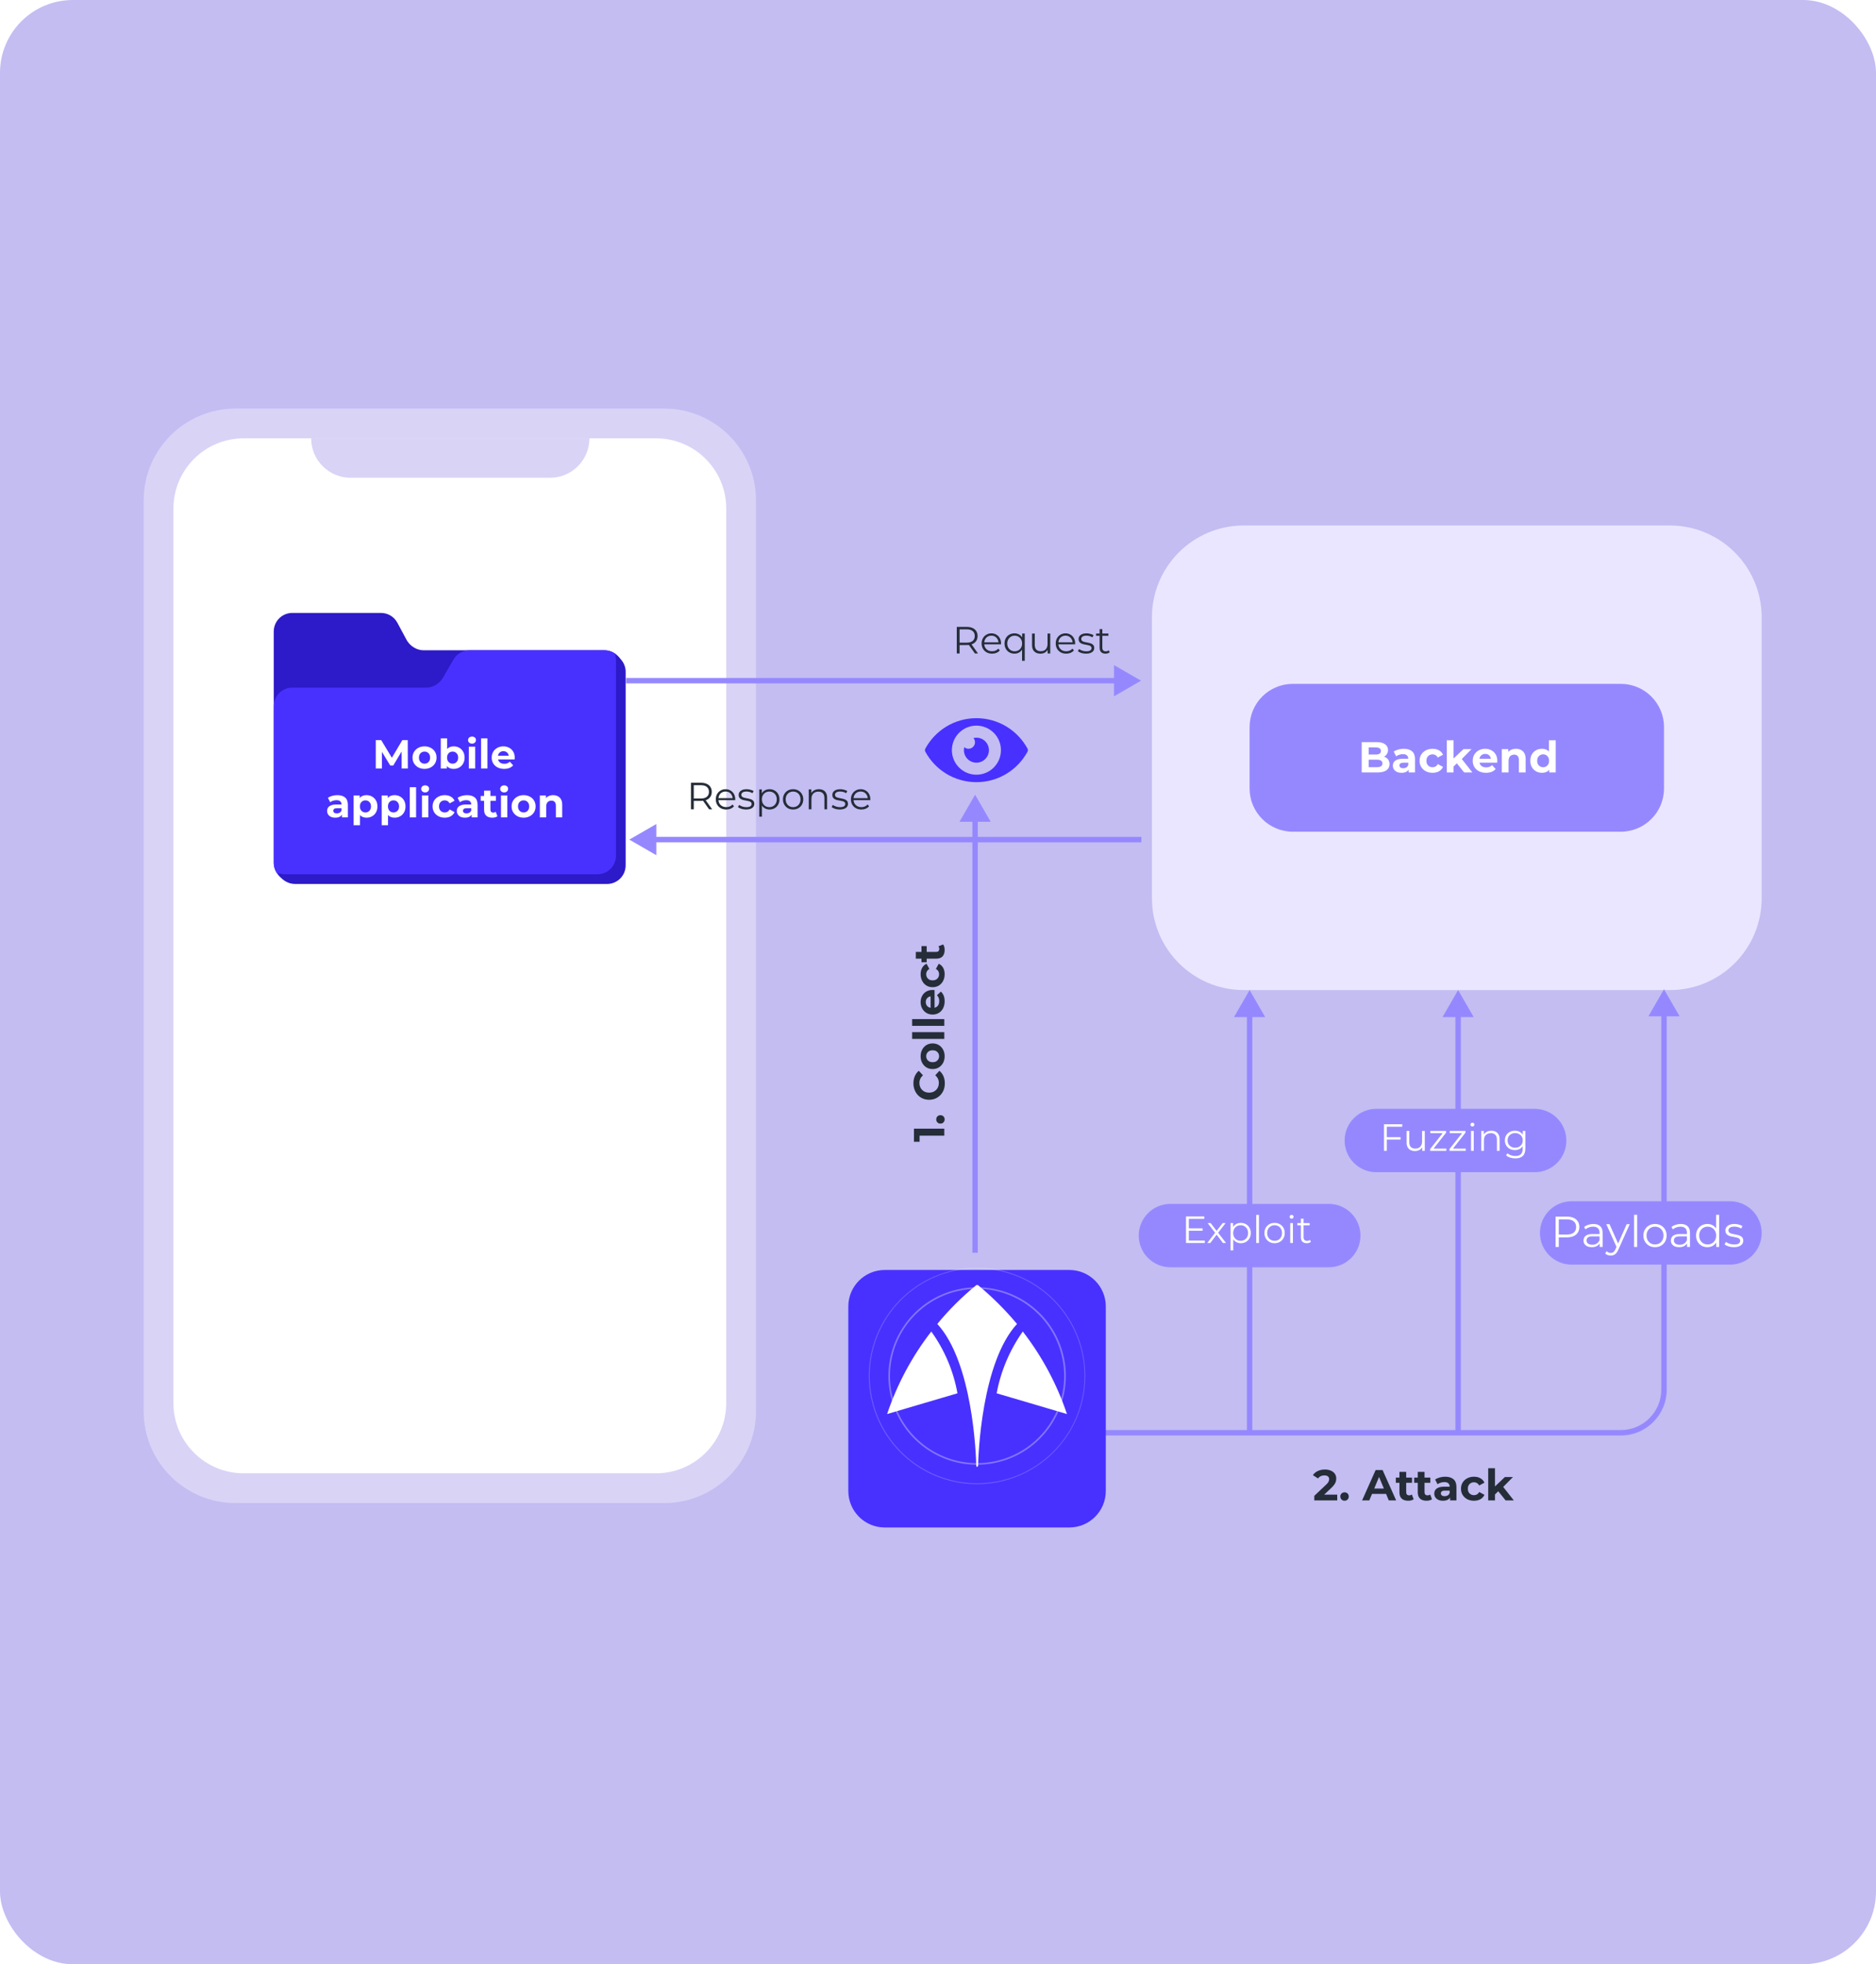 <svg width="618" height="647" viewBox="0 0 618 647" fill="none" xmlns="http://www.w3.org/2000/svg">
<g clip-path="url(#clip0_11_13617)">
<rect width="618" height="647" rx="24" fill="#C3BDF2"/>
<path d="M218.793 134.57H77.578C60.868 134.57 47.321 148.117 47.321 164.827V464.849C47.321 481.559 60.868 495.106 77.578 495.106H218.793C235.504 495.106 249.05 481.559 249.05 464.849V164.827C249.05 148.117 235.504 134.57 218.793 134.57Z" fill="#D9D3F6"/>
<path d="M216.101 144.38H80.269C67.491 144.38 57.132 154.739 57.132 167.517V462.156C57.132 474.935 67.491 485.294 80.269 485.294H216.101C228.88 485.294 239.239 474.935 239.239 462.156V167.517C239.239 154.739 228.88 144.38 216.101 144.38Z" fill="white"/>
<path d="M194.176 144.38C194.176 151.554 188.36 157.37 181.187 157.37H115.495C108.322 157.37 102.506 151.554 102.506 144.38H194.176Z" fill="#D9D3F6"/>
<path d="M550.081 173.087H409.736C393.025 173.087 379.479 186.633 379.479 203.343V295.865C379.479 312.575 393.025 326.122 409.736 326.122H550.081C566.791 326.122 580.338 312.575 580.338 295.865V203.343C580.338 186.633 566.791 173.087 550.081 173.087Z" fill="#EAE6FF"/>
<path d="M533.923 225.259H425.887C418.023 225.259 411.648 231.633 411.648 239.497V259.713C411.648 267.576 418.023 273.951 425.887 273.951H533.923C541.787 273.951 548.162 267.576 548.162 259.713V239.497C548.162 231.633 541.787 225.259 533.923 225.259Z" fill="#9588FF"/>
<path d="M432.961 494.214V492.714L436.818 489.072C437.123 488.796 437.347 488.548 437.49 488.329C437.633 488.11 437.728 487.91 437.775 487.729C437.833 487.548 437.861 487.381 437.861 487.229C437.861 486.829 437.723 486.524 437.447 486.315C437.18 486.096 436.785 485.986 436.261 485.986C435.842 485.986 435.452 486.067 435.09 486.229C434.738 486.391 434.438 486.643 434.19 486.986L432.504 485.9C432.885 485.329 433.419 484.877 434.104 484.543C434.79 484.21 435.58 484.043 436.476 484.043C437.218 484.043 437.866 484.167 438.418 484.415C438.98 484.653 439.414 484.991 439.718 485.429C440.033 485.867 440.19 486.391 440.19 487C440.19 487.324 440.147 487.648 440.061 487.972C439.985 488.286 439.823 488.619 439.575 488.972C439.337 489.324 438.985 489.719 438.518 490.157L435.318 493.172L434.876 492.329H440.518V494.214H432.961ZM442.927 494.329C442.546 494.329 442.217 494.2 441.941 493.943C441.675 493.676 441.541 493.338 441.541 492.929C441.541 492.519 441.675 492.191 441.941 491.943C442.217 491.686 442.546 491.557 442.927 491.557C443.317 491.557 443.646 491.686 443.913 491.943C444.179 492.191 444.313 492.519 444.313 492.929C444.313 493.338 444.179 493.676 443.913 493.943C443.646 494.2 443.317 494.329 442.927 494.329ZM448.711 494.214L453.168 484.215H455.454L459.925 494.214H457.497L453.84 485.386H454.754L451.083 494.214H448.711ZM450.94 492.072L451.554 490.315H456.697L457.325 492.072H450.94ZM463.878 494.329C462.974 494.329 462.269 494.1 461.764 493.643C461.259 493.176 461.007 492.486 461.007 491.572V484.829H463.236V491.543C463.236 491.867 463.321 492.119 463.493 492.3C463.664 492.472 463.897 492.557 464.193 492.557C464.545 492.557 464.845 492.462 465.093 492.272L465.693 493.843C465.464 494.005 465.188 494.129 464.864 494.214C464.55 494.291 464.221 494.329 463.878 494.329ZM459.821 488.415V486.7H465.15V488.415H459.821ZM469.919 494.329C469.014 494.329 468.309 494.1 467.805 493.643C467.3 493.176 467.048 492.486 467.048 491.572V484.829H469.276V491.543C469.276 491.867 469.362 492.119 469.533 492.3C469.705 492.472 469.938 492.557 470.233 492.557C470.585 492.557 470.885 492.462 471.133 492.272L471.733 493.843C471.505 494.005 471.228 494.129 470.905 494.214C470.59 494.291 470.262 494.329 469.919 494.329ZM465.862 488.415V486.7H471.19V488.415H465.862ZM477.698 494.214V492.714L477.555 492.386V489.7C477.555 489.224 477.408 488.853 477.112 488.586C476.827 488.319 476.384 488.186 475.784 488.186C475.374 488.186 474.97 488.253 474.57 488.386C474.179 488.51 473.846 488.681 473.57 488.9L472.77 487.343C473.189 487.048 473.694 486.819 474.284 486.658C474.874 486.496 475.474 486.415 476.084 486.415C477.255 486.415 478.165 486.691 478.812 487.243C479.46 487.796 479.784 488.657 479.784 489.829V494.214H477.698ZM475.355 494.329C474.755 494.329 474.241 494.229 473.813 494.029C473.384 493.819 473.055 493.538 472.827 493.186C472.598 492.833 472.484 492.438 472.484 492C472.484 491.543 472.594 491.143 472.813 490.8C473.041 490.457 473.398 490.191 473.884 490C474.37 489.8 475.003 489.7 475.784 489.7H477.827V491H476.027C475.503 491 475.141 491.086 474.941 491.257C474.751 491.429 474.655 491.643 474.655 491.9C474.655 492.186 474.765 492.414 474.984 492.586C475.213 492.748 475.522 492.829 475.912 492.829C476.284 492.829 476.617 492.743 476.912 492.572C477.208 492.391 477.422 492.129 477.555 491.786L477.898 492.814C477.736 493.31 477.441 493.686 477.012 493.943C476.584 494.2 476.032 494.329 475.355 494.329ZM485.571 494.329C484.742 494.329 484.004 494.162 483.356 493.829C482.709 493.486 482.199 493.014 481.828 492.414C481.466 491.814 481.285 491.134 481.285 490.372C481.285 489.6 481.466 488.919 481.828 488.329C482.199 487.729 482.709 487.262 483.356 486.929C484.004 486.586 484.742 486.415 485.571 486.415C486.38 486.415 487.085 486.586 487.685 486.929C488.285 487.262 488.728 487.743 489.013 488.372L487.285 489.3C487.085 488.938 486.832 488.672 486.528 488.5C486.232 488.329 485.909 488.243 485.556 488.243C485.175 488.243 484.833 488.329 484.528 488.5C484.223 488.672 483.98 488.915 483.799 489.229C483.628 489.543 483.542 489.924 483.542 490.372C483.542 490.819 483.628 491.2 483.799 491.514C483.98 491.829 484.223 492.072 484.528 492.243C484.833 492.414 485.175 492.5 485.556 492.5C485.909 492.5 486.232 492.419 486.528 492.257C486.832 492.086 487.085 491.814 487.285 491.443L489.013 492.386C488.728 493.005 488.285 493.486 487.685 493.829C487.085 494.162 486.38 494.329 485.571 494.329ZM492.097 492.643L492.154 489.929L495.74 486.529H498.397L494.954 490.029L493.797 490.972L492.097 492.643ZM490.255 494.214V483.615H492.483V494.214H490.255ZM495.983 494.214L493.383 490.986L494.783 489.257L498.683 494.214H495.983Z" fill="#252D38"/>
<path d="M311.076 374.086H301.933L302.933 373.086V376.086H301.076V371.771H311.076V374.086ZM311.19 368.72C311.19 369.101 311.061 369.43 310.804 369.706C310.538 369.972 310.2 370.106 309.79 370.106C309.381 370.106 309.052 369.972 308.804 369.706C308.547 369.43 308.419 369.101 308.419 368.72C308.419 368.33 308.547 368.001 308.804 367.734C309.052 367.468 309.381 367.334 309.79 367.334C310.2 367.334 310.538 367.468 310.804 367.734C311.061 368.001 311.19 368.33 311.19 368.72ZM311.247 356.836C311.247 357.607 311.123 358.326 310.876 358.993C310.619 359.65 310.257 360.222 309.79 360.707C309.323 361.193 308.776 361.574 308.147 361.85C307.519 362.117 306.828 362.25 306.076 362.25C305.324 362.25 304.633 362.117 304.005 361.85C303.376 361.574 302.828 361.193 302.362 360.707C301.895 360.212 301.538 359.636 301.29 358.979C301.033 358.322 300.905 357.603 300.905 356.822C300.905 355.955 301.057 355.174 301.362 354.479C301.657 353.774 302.095 353.184 302.676 352.708L304.047 354.193C303.657 354.536 303.366 354.917 303.176 355.336C302.976 355.755 302.876 356.212 302.876 356.707C302.876 357.174 302.952 357.603 303.105 357.993C303.257 358.384 303.476 358.722 303.762 359.007C304.047 359.293 304.385 359.517 304.776 359.679C305.166 359.831 305.6 359.907 306.076 359.907C306.552 359.907 306.985 359.831 307.376 359.679C307.766 359.517 308.104 359.293 308.39 359.007C308.676 358.722 308.895 358.384 309.047 357.993C309.2 357.603 309.276 357.174 309.276 356.707C309.276 356.212 309.181 355.755 308.99 355.336C308.79 354.917 308.49 354.536 308.09 354.193L309.461 352.708C310.042 353.184 310.485 353.774 310.79 354.479C311.095 355.174 311.247 355.96 311.247 356.836ZM311.19 347.91C311.19 348.729 311.019 349.458 310.676 350.096C310.333 350.724 309.866 351.224 309.276 351.596C308.676 351.957 307.995 352.138 307.233 352.138C306.462 352.138 305.781 351.957 305.19 351.596C304.59 351.224 304.124 350.724 303.79 350.096C303.447 349.458 303.276 348.729 303.276 347.91C303.276 347.101 303.447 346.377 303.79 345.739C304.124 345.101 304.585 344.601 305.176 344.239C305.766 343.877 306.452 343.696 307.233 343.696C307.995 343.696 308.676 343.877 309.276 344.239C309.866 344.601 310.333 345.101 310.676 345.739C311.019 346.377 311.19 347.101 311.19 347.91ZM309.361 347.91C309.361 347.539 309.276 347.205 309.104 346.91C308.933 346.615 308.69 346.381 308.376 346.21C308.052 346.039 307.671 345.953 307.233 345.953C306.785 345.953 306.404 346.039 306.09 346.21C305.776 346.381 305.533 346.615 305.362 346.91C305.19 347.205 305.104 347.539 305.104 347.91C305.104 348.281 305.19 348.615 305.362 348.91C305.533 349.205 305.776 349.443 306.09 349.624C306.404 349.796 306.785 349.881 307.233 349.881C307.671 349.881 308.052 349.796 308.376 349.624C308.69 349.443 308.933 349.205 309.104 348.91C309.276 348.615 309.361 348.281 309.361 347.91ZM311.076 342.206H300.476V339.978H311.076V342.206ZM311.076 337.91H300.476V335.681H311.076V337.91ZM311.19 329.799C311.19 330.675 311.019 331.446 310.676 332.113C310.333 332.77 309.866 333.28 309.276 333.641C308.676 334.003 307.995 334.184 307.233 334.184C306.462 334.184 305.781 334.008 305.19 333.656C304.59 333.294 304.124 332.803 303.79 332.184C303.447 331.565 303.276 330.865 303.276 330.084C303.276 329.332 303.438 328.656 303.762 328.056C304.076 327.446 304.533 326.966 305.133 326.613C305.724 326.261 306.433 326.085 307.262 326.085C307.347 326.085 307.447 326.089 307.562 326.099C307.666 326.108 307.766 326.118 307.862 326.127V332.37H306.562V327.299L306.947 328.156C306.547 328.156 306.2 328.237 305.904 328.399C305.609 328.561 305.381 328.785 305.219 329.07C305.047 329.356 304.962 329.689 304.962 330.07C304.962 330.451 305.047 330.789 305.219 331.084C305.381 331.37 305.614 331.594 305.919 331.756C306.214 331.918 306.566 331.999 306.976 331.999H307.319C307.738 331.999 308.109 331.908 308.433 331.727C308.747 331.537 308.99 331.275 309.161 330.942C309.323 330.599 309.404 330.199 309.404 329.742C309.404 329.332 309.342 328.975 309.219 328.67C309.095 328.356 308.909 328.07 308.661 327.813L309.947 326.627C310.347 326.98 310.657 327.423 310.876 327.956C311.085 328.489 311.19 329.104 311.19 329.799ZM311.19 320.887C311.19 321.715 311.023 322.453 310.69 323.101C310.347 323.749 309.876 324.258 309.276 324.63C308.676 324.991 307.995 325.172 307.233 325.172C306.462 325.172 305.781 324.991 305.19 324.63C304.59 324.258 304.124 323.749 303.79 323.101C303.447 322.453 303.276 321.715 303.276 320.887C303.276 320.077 303.447 319.373 303.79 318.773C304.124 318.173 304.605 317.73 305.233 317.444L306.162 319.173C305.8 319.373 305.533 319.625 305.362 319.93C305.19 320.225 305.104 320.549 305.104 320.901C305.104 321.282 305.19 321.625 305.362 321.93C305.533 322.234 305.776 322.477 306.09 322.658C306.404 322.83 306.785 322.915 307.233 322.915C307.681 322.915 308.062 322.83 308.376 322.658C308.69 322.477 308.933 322.234 309.104 321.93C309.276 321.625 309.361 321.282 309.361 320.901C309.361 320.549 309.281 320.225 309.119 319.93C308.947 319.625 308.676 319.373 308.304 319.173L309.247 317.444C309.866 317.73 310.347 318.173 310.69 318.773C311.023 319.373 311.19 320.077 311.19 320.887ZM311.19 312.907C311.19 313.811 310.961 314.516 310.504 315.021C310.038 315.526 309.347 315.778 308.433 315.778H301.69V313.55H308.404C308.728 313.55 308.981 313.464 309.161 313.292C309.333 313.121 309.419 312.888 309.419 312.592C309.419 312.24 309.323 311.94 309.133 311.692L310.704 311.092C310.866 311.321 310.99 311.597 311.076 311.921C311.152 312.235 311.19 312.564 311.19 312.907ZM305.276 316.964H303.562V311.635H305.276V316.964Z" fill="#252D38"/>
<path d="M448.573 254.441V244.441H453.459C454.716 244.441 455.659 244.68 456.287 245.156C456.925 245.632 457.244 246.26 457.244 247.041C457.244 247.565 457.116 248.022 456.859 248.413C456.602 248.794 456.249 249.089 455.802 249.298C455.354 249.508 454.84 249.613 454.259 249.613L454.53 249.027C455.159 249.027 455.716 249.132 456.202 249.341C456.687 249.541 457.064 249.841 457.33 250.241C457.606 250.641 457.744 251.132 457.744 251.713C457.744 252.57 457.406 253.241 456.73 253.727C456.054 254.203 455.059 254.441 453.745 254.441H448.573ZM450.873 252.698H453.573C454.173 252.698 454.626 252.603 454.93 252.413C455.245 252.213 455.402 251.898 455.402 251.47C455.402 251.051 455.245 250.741 454.93 250.541C454.626 250.332 454.173 250.227 453.573 250.227H450.702V248.541H453.173C453.735 248.541 454.164 248.446 454.459 248.256C454.764 248.056 454.916 247.756 454.916 247.356C454.916 246.965 454.764 246.675 454.459 246.484C454.164 246.284 453.735 246.184 453.173 246.184H450.873V252.698ZM464.053 254.441V252.941L463.911 252.613V249.927C463.911 249.451 463.763 249.079 463.468 248.813C463.182 248.546 462.739 248.413 462.139 248.413C461.73 248.413 461.325 248.479 460.925 248.613C460.535 248.737 460.201 248.908 459.925 249.127L459.125 247.57C459.544 247.275 460.049 247.046 460.639 246.884C461.23 246.722 461.83 246.641 462.439 246.641C463.611 246.641 464.52 246.918 465.168 247.47C465.815 248.022 466.139 248.884 466.139 250.055V254.441H464.053ZM461.711 254.555C461.111 254.555 460.596 254.455 460.168 254.255C459.739 254.046 459.411 253.765 459.182 253.413C458.954 253.06 458.839 252.665 458.839 252.227C458.839 251.77 458.949 251.37 459.168 251.027C459.396 250.684 459.754 250.417 460.239 250.227C460.725 250.027 461.358 249.927 462.139 249.927H464.182V251.227H462.382C461.858 251.227 461.496 251.313 461.296 251.484C461.106 251.655 461.011 251.87 461.011 252.127C461.011 252.413 461.12 252.641 461.339 252.813C461.568 252.974 461.877 253.055 462.268 253.055C462.639 253.055 462.973 252.97 463.268 252.798C463.563 252.617 463.777 252.355 463.911 252.013L464.253 253.041C464.092 253.536 463.796 253.912 463.368 254.17C462.939 254.427 462.387 254.555 461.711 254.555ZM471.926 254.555C471.097 254.555 470.359 254.389 469.712 254.055C469.064 253.712 468.555 253.241 468.183 252.641C467.821 252.041 467.64 251.36 467.64 250.598C467.64 249.827 467.821 249.146 468.183 248.556C468.555 247.956 469.064 247.489 469.712 247.156C470.359 246.813 471.097 246.641 471.926 246.641C472.735 246.641 473.44 246.813 474.04 247.156C474.64 247.489 475.083 247.97 475.369 248.598L473.64 249.527C473.44 249.165 473.188 248.898 472.883 248.727C472.588 248.556 472.264 248.47 471.912 248.47C471.531 248.47 471.188 248.556 470.883 248.727C470.578 248.898 470.335 249.141 470.155 249.456C469.983 249.77 469.897 250.151 469.897 250.598C469.897 251.046 469.983 251.427 470.155 251.741C470.335 252.055 470.578 252.298 470.883 252.47C471.188 252.641 471.531 252.727 471.912 252.727C472.264 252.727 472.588 252.646 472.883 252.484C473.188 252.313 473.44 252.041 473.64 251.67L475.369 252.613C475.083 253.232 474.64 253.712 474.04 254.055C473.44 254.389 472.735 254.555 471.926 254.555ZM478.453 252.87L478.51 250.155L482.095 246.756H484.752L481.31 250.255L480.153 251.198L478.453 252.87ZM476.61 254.441V243.841H478.838V254.441H476.61ZM482.338 254.441L479.738 251.213L481.138 249.484L485.038 254.441H482.338ZM489.534 254.555C488.657 254.555 487.886 254.384 487.219 254.041C486.562 253.698 486.053 253.232 485.691 252.641C485.329 252.041 485.148 251.36 485.148 250.598C485.148 249.827 485.324 249.146 485.677 248.556C486.038 247.956 486.529 247.489 487.148 247.156C487.767 246.813 488.467 246.641 489.248 246.641C490 246.641 490.676 246.803 491.276 247.127C491.886 247.441 492.367 247.898 492.719 248.498C493.072 249.089 493.248 249.798 493.248 250.627C493.248 250.713 493.243 250.813 493.233 250.927C493.224 251.032 493.214 251.132 493.205 251.227H486.962V249.927H492.033L491.176 250.313C491.176 249.913 491.095 249.565 490.934 249.27C490.772 248.975 490.548 248.746 490.262 248.584C489.976 248.413 489.643 248.327 489.262 248.327C488.881 248.327 488.543 248.413 488.248 248.584C487.962 248.746 487.738 248.979 487.577 249.284C487.415 249.579 487.334 249.932 487.334 250.341V250.684C487.334 251.103 487.424 251.474 487.605 251.798C487.796 252.113 488.057 252.355 488.391 252.527C488.734 252.689 489.134 252.77 489.591 252.77C490 252.77 490.357 252.708 490.662 252.584C490.976 252.46 491.262 252.274 491.519 252.027L492.705 253.313C492.353 253.712 491.91 254.022 491.376 254.241C490.843 254.451 490.229 254.555 489.534 254.555ZM499.403 246.641C500.012 246.641 500.555 246.765 501.031 247.013C501.517 247.251 501.898 247.622 502.174 248.127C502.45 248.622 502.588 249.26 502.588 250.041V254.441H500.36V250.384C500.36 249.765 500.222 249.308 499.945 249.013C499.679 248.717 499.298 248.57 498.803 248.57C498.45 248.57 498.131 248.646 497.846 248.798C497.569 248.941 497.35 249.165 497.188 249.47C497.036 249.775 496.96 250.165 496.96 250.641V254.441H494.731V246.756H496.86V248.884L496.46 248.241C496.736 247.727 497.131 247.332 497.646 247.056C498.16 246.779 498.745 246.641 499.403 246.641ZM507.964 254.555C507.24 254.555 506.588 254.393 506.007 254.07C505.426 253.736 504.964 253.274 504.621 252.684C504.288 252.094 504.121 251.398 504.121 250.598C504.121 249.789 504.288 249.089 504.621 248.498C504.964 247.908 505.426 247.451 506.007 247.127C506.588 246.803 507.24 246.641 507.964 246.641C508.611 246.641 509.178 246.784 509.664 247.07C510.149 247.356 510.526 247.789 510.792 248.37C511.059 248.951 511.192 249.694 511.192 250.598C511.192 251.494 511.064 252.236 510.807 252.827C510.549 253.408 510.178 253.841 509.692 254.127C509.216 254.412 508.64 254.555 507.964 254.555ZM508.35 252.727C508.711 252.727 509.04 252.641 509.335 252.47C509.63 252.298 509.864 252.055 510.035 251.741C510.216 251.417 510.307 251.036 510.307 250.598C510.307 250.151 510.216 249.77 510.035 249.456C509.864 249.141 509.63 248.898 509.335 248.727C509.04 248.556 508.711 248.47 508.35 248.47C507.978 248.47 507.645 248.556 507.35 248.727C507.054 248.898 506.816 249.141 506.635 249.456C506.464 249.77 506.378 250.151 506.378 250.598C506.378 251.036 506.464 251.417 506.635 251.741C506.816 252.055 507.054 252.298 507.35 252.47C507.645 252.641 507.978 252.727 508.35 252.727ZM510.364 254.441V252.87L510.407 250.584L510.264 248.313V243.841H512.492V254.441H510.364Z" fill="white"/>
<path d="M375.88 224.21L366.981 219.072V229.349L375.88 224.21ZM206.244 225.1H367.869V223.32H206.244V225.1ZM207.311 276.559L216.211 271.421V281.696L207.311 276.559ZM375.999 277.449H215.316V275.669H375.999V277.449Z" fill="#9588FF"/>
<path d="M315.189 215.246V206.496H318.464C319.206 206.496 319.843 206.617 320.377 206.859C320.91 207.092 321.318 207.434 321.601 207.884C321.893 208.326 322.039 208.863 322.039 209.496C322.039 210.113 321.893 210.646 321.601 211.096C321.318 211.538 320.91 211.88 320.377 212.121C319.843 212.355 319.206 212.471 318.464 212.471H315.702L316.114 212.046V215.246H315.189ZM321.164 215.246L318.914 212.071H319.914L322.176 215.246H321.164ZM316.114 212.121L315.702 211.684H318.439C319.314 211.684 319.977 211.492 320.427 211.109C320.885 210.725 321.114 210.188 321.114 209.496C321.114 208.796 320.885 208.255 320.427 207.871C319.977 207.488 319.314 207.296 318.439 207.296H315.702L316.114 206.859V212.121ZM326.822 215.309C326.139 215.309 325.539 215.167 325.022 214.884C324.505 214.592 324.101 214.196 323.81 213.696C323.518 213.188 323.372 212.609 323.372 211.959C323.372 211.309 323.51 210.734 323.785 210.234C324.068 209.734 324.451 209.342 324.935 209.059C325.426 208.767 325.976 208.621 326.584 208.621C327.201 208.621 327.747 208.763 328.222 209.046C328.705 209.321 329.084 209.713 329.359 210.221C329.634 210.721 329.772 211.3 329.772 211.959C329.772 212 329.768 212.046 329.759 212.096C329.759 212.138 329.759 212.184 329.759 212.234H324.047V211.571H329.284L328.934 211.834C328.934 211.359 328.83 210.938 328.622 210.571C328.422 210.196 328.147 209.905 327.797 209.696C327.447 209.488 327.043 209.384 326.584 209.384C326.134 209.384 325.73 209.488 325.372 209.696C325.014 209.905 324.735 210.196 324.535 210.571C324.335 210.946 324.235 211.375 324.235 211.859V211.996C324.235 212.496 324.343 212.938 324.56 213.321C324.785 213.696 325.093 213.992 325.485 214.209C325.885 214.417 326.339 214.521 326.847 214.521C327.247 214.521 327.618 214.45 327.959 214.309C328.309 214.167 328.609 213.95 328.859 213.659L329.359 214.234C329.068 214.584 328.701 214.85 328.259 215.034C327.826 215.217 327.347 215.309 326.822 215.309ZM334.191 215.309C333.566 215.309 333.003 215.167 332.503 214.884C332.012 214.6 331.624 214.209 331.341 213.709C331.057 213.209 330.916 212.625 330.916 211.959C330.916 211.3 331.057 210.721 331.341 210.221C331.624 209.713 332.012 209.321 332.503 209.046C333.003 208.763 333.566 208.621 334.191 208.621C334.774 208.621 335.291 208.751 335.741 209.009C336.199 209.267 336.561 209.646 336.828 210.146C337.095 210.638 337.228 211.242 337.228 211.959C337.228 212.675 337.091 213.284 336.816 213.784C336.549 214.275 336.186 214.654 335.728 214.921C335.278 215.179 334.766 215.309 334.191 215.309ZM334.253 214.521C334.72 214.521 335.136 214.417 335.503 214.209C335.878 213.992 336.17 213.692 336.378 213.309C336.595 212.917 336.703 212.467 336.703 211.959C336.703 211.45 336.595 211.005 336.378 210.621C336.17 210.238 335.878 209.938 335.503 209.721C335.136 209.505 334.72 209.396 334.253 209.396C333.795 209.396 333.382 209.505 333.016 209.721C332.649 209.938 332.357 210.238 332.141 210.621C331.924 211.005 331.816 211.45 331.816 211.959C331.816 212.467 331.924 212.917 332.141 213.309C332.357 213.692 332.649 213.992 333.016 214.209C333.382 214.417 333.795 214.521 334.253 214.521ZM336.691 217.671V213.296L336.816 211.971L336.728 210.659V208.684H337.578V217.671H336.691ZM342.762 215.309C342.204 215.309 341.716 215.204 341.3 214.996C340.883 214.788 340.558 214.475 340.325 214.059C340.1 213.642 339.987 213.121 339.987 212.496V208.684H340.875V212.396C340.875 213.096 341.045 213.625 341.387 213.984C341.737 214.334 342.224 214.509 342.849 214.509C343.308 214.509 343.704 214.417 344.037 214.234C344.379 214.042 344.637 213.767 344.812 213.409C344.995 213.05 345.087 212.621 345.087 212.121V208.684H345.974V215.246H345.124V213.446L345.262 213.771C345.054 214.254 344.729 214.634 344.287 214.909C343.854 215.175 343.345 215.309 342.762 215.309ZM351.235 215.309C350.552 215.309 349.952 215.167 349.435 214.884C348.918 214.592 348.514 214.196 348.223 213.696C347.931 213.188 347.785 212.609 347.785 211.959C347.785 211.309 347.923 210.734 348.198 210.234C348.481 209.734 348.864 209.342 349.348 209.059C349.839 208.767 350.389 208.621 350.998 208.621C351.614 208.621 352.16 208.763 352.635 209.046C353.118 209.321 353.497 209.713 353.772 210.221C354.047 210.721 354.185 211.3 354.185 211.959C354.185 212 354.181 212.046 354.172 212.096C354.172 212.138 354.172 212.184 354.172 212.234H348.46V211.571H353.697L353.347 211.834C353.347 211.359 353.243 210.938 353.035 210.571C352.835 210.196 352.56 209.905 352.21 209.696C351.86 209.488 351.456 209.384 350.998 209.384C350.548 209.384 350.143 209.488 349.785 209.696C349.427 209.905 349.148 210.196 348.948 210.571C348.748 210.946 348.648 211.375 348.648 211.859V211.996C348.648 212.496 348.756 212.938 348.973 213.321C349.198 213.696 349.506 213.992 349.898 214.209C350.298 214.417 350.752 214.521 351.26 214.521C351.66 214.521 352.031 214.45 352.373 214.309C352.722 214.167 353.022 213.95 353.272 213.659L353.772 214.234C353.481 214.584 353.114 214.85 352.672 215.034C352.239 215.217 351.76 215.309 351.235 215.309ZM357.754 215.309C357.212 215.309 356.7 215.234 356.216 215.084C355.733 214.925 355.354 214.729 355.079 214.496L355.479 213.796C355.745 213.996 356.087 214.171 356.504 214.321C356.92 214.463 357.358 214.534 357.816 214.534C358.441 214.534 358.891 214.438 359.166 214.246C359.441 214.046 359.579 213.784 359.579 213.459C359.579 213.217 359.5 213.03 359.341 212.896C359.191 212.755 358.991 212.65 358.741 212.584C358.491 212.509 358.212 212.446 357.904 212.396C357.595 212.346 357.287 212.288 356.979 212.221C356.679 212.155 356.404 212.059 356.154 211.934C355.904 211.8 355.7 211.621 355.541 211.396C355.391 211.171 355.316 210.871 355.316 210.496C355.316 210.138 355.416 209.817 355.616 209.534C355.816 209.25 356.108 209.03 356.491 208.871C356.883 208.705 357.358 208.621 357.916 208.621C358.341 208.621 358.766 208.68 359.191 208.796C359.616 208.905 359.966 209.051 360.241 209.234L359.854 209.946C359.562 209.746 359.25 209.605 358.916 209.521C358.583 209.43 358.25 209.384 357.916 209.384C357.325 209.384 356.887 209.488 356.604 209.696C356.329 209.896 356.191 210.155 356.191 210.471C356.191 210.721 356.266 210.917 356.416 211.059C356.575 211.2 356.779 211.313 357.029 211.396C357.287 211.471 357.566 211.534 357.866 211.584C358.175 211.634 358.479 211.696 358.779 211.771C359.087 211.838 359.366 211.934 359.616 212.059C359.874 212.175 360.079 212.346 360.229 212.571C360.387 212.788 360.466 213.075 360.466 213.434C360.466 213.817 360.358 214.15 360.141 214.434C359.933 214.709 359.625 214.925 359.216 215.084C358.816 215.234 358.329 215.309 357.754 215.309ZM364.17 215.309C363.553 215.309 363.078 215.142 362.745 214.809C362.411 214.475 362.245 214.004 362.245 213.396V207.234H363.132V213.346C363.132 213.729 363.228 214.025 363.42 214.234C363.62 214.442 363.903 214.546 364.27 214.546C364.661 214.546 364.986 214.434 365.244 214.209L365.557 214.846C365.382 215.004 365.169 215.121 364.919 215.196C364.678 215.271 364.428 215.309 364.17 215.309ZM361.07 209.421V208.684H365.132V209.421H361.07Z" fill="#252D38"/>
<path d="M227.622 266.583V257.834H230.897C231.639 257.834 232.276 257.955 232.81 258.196C233.343 258.43 233.751 258.771 234.034 259.221C234.326 259.663 234.472 260.2 234.472 260.834C234.472 261.45 234.326 261.984 234.034 262.434C233.751 262.875 233.343 263.217 232.81 263.458C232.276 263.692 231.639 263.808 230.897 263.808H228.135L228.547 263.384V266.583H227.622ZM233.597 266.583L231.347 263.409H232.347L234.609 266.583H233.597ZM228.547 263.458L228.135 263.021H230.872C231.747 263.021 232.41 262.829 232.86 262.446C233.318 262.063 233.547 261.525 233.547 260.834C233.547 260.134 233.318 259.592 232.86 259.209C232.41 258.825 231.747 258.634 230.872 258.634H228.135L228.547 258.196V263.458ZM239.255 266.646C238.572 266.646 237.972 266.504 237.455 266.221C236.938 265.929 236.534 265.533 236.243 265.033C235.951 264.525 235.805 263.946 235.805 263.296C235.805 262.646 235.943 262.071 236.218 261.571C236.501 261.071 236.884 260.679 237.368 260.396C237.859 260.104 238.409 259.959 239.017 259.959C239.634 259.959 240.18 260.1 240.655 260.384C241.138 260.659 241.517 261.05 241.792 261.559C242.067 262.059 242.205 262.638 242.205 263.296C242.205 263.338 242.201 263.384 242.192 263.433C242.192 263.475 242.192 263.521 242.192 263.571H236.48V262.909H241.717L241.367 263.171C241.367 262.696 241.263 262.275 241.055 261.909C240.855 261.534 240.58 261.242 240.23 261.034C239.88 260.825 239.476 260.721 239.017 260.721C238.567 260.721 238.163 260.825 237.805 261.034C237.447 261.242 237.168 261.534 236.968 261.909C236.768 262.284 236.668 262.713 236.668 263.196V263.334C236.668 263.833 236.776 264.275 236.993 264.658C237.218 265.033 237.526 265.329 237.918 265.546C238.317 265.754 238.772 265.858 239.28 265.858C239.68 265.858 240.051 265.788 240.392 265.646C240.742 265.504 241.042 265.288 241.292 264.996L241.792 265.571C241.501 265.921 241.134 266.188 240.692 266.371C240.259 266.554 239.78 266.646 239.255 266.646ZM245.774 266.646C245.232 266.646 244.72 266.571 244.236 266.421C243.753 266.263 243.374 266.067 243.099 265.833L243.499 265.133C243.765 265.333 244.107 265.508 244.524 265.658C244.94 265.8 245.378 265.871 245.836 265.871C246.461 265.871 246.911 265.775 247.186 265.583C247.461 265.383 247.599 265.121 247.599 264.796C247.599 264.554 247.519 264.367 247.361 264.233C247.211 264.092 247.011 263.988 246.761 263.921C246.511 263.846 246.232 263.783 245.924 263.733C245.615 263.683 245.307 263.625 244.999 263.558C244.699 263.492 244.424 263.396 244.174 263.271C243.924 263.138 243.72 262.959 243.561 262.734C243.411 262.509 243.336 262.209 243.336 261.834C243.336 261.475 243.436 261.154 243.636 260.871C243.836 260.588 244.128 260.367 244.511 260.209C244.903 260.042 245.378 259.959 245.936 259.959C246.361 259.959 246.786 260.017 247.211 260.134C247.636 260.242 247.986 260.388 248.261 260.571L247.874 261.284C247.582 261.084 247.269 260.942 246.936 260.859C246.603 260.767 246.269 260.721 245.936 260.721C245.344 260.721 244.907 260.825 244.624 261.034C244.349 261.234 244.211 261.492 244.211 261.809C244.211 262.059 244.286 262.254 244.436 262.396C244.595 262.538 244.799 262.65 245.049 262.734C245.307 262.809 245.586 262.871 245.886 262.921C246.194 262.971 246.499 263.034 246.799 263.109C247.107 263.175 247.386 263.271 247.636 263.396C247.894 263.513 248.099 263.683 248.249 263.908C248.407 264.125 248.486 264.413 248.486 264.771C248.486 265.154 248.378 265.488 248.161 265.771C247.953 266.046 247.644 266.263 247.236 266.421C246.836 266.571 246.349 266.646 245.774 266.646ZM253.502 266.646C252.935 266.646 252.423 266.517 251.964 266.258C251.506 265.992 251.139 265.613 250.864 265.121C250.598 264.621 250.464 264.013 250.464 263.296C250.464 262.579 250.598 261.975 250.864 261.484C251.131 260.984 251.494 260.604 251.952 260.346C252.41 260.088 252.927 259.959 253.502 259.959C254.127 259.959 254.685 260.1 255.177 260.384C255.677 260.659 256.068 261.05 256.352 261.559C256.635 262.059 256.777 262.638 256.777 263.296C256.777 263.963 256.635 264.546 256.352 265.046C256.068 265.546 255.677 265.938 255.177 266.221C254.685 266.504 254.127 266.646 253.502 266.646ZM250.114 269.008V260.021H250.964V261.996L250.877 263.309L251.002 264.633V269.008H250.114ZM253.439 265.858C253.906 265.858 254.323 265.754 254.689 265.546C255.056 265.329 255.348 265.029 255.564 264.646C255.781 264.254 255.889 263.804 255.889 263.296C255.889 262.788 255.781 262.342 255.564 261.959C255.348 261.575 255.056 261.275 254.689 261.059C254.323 260.842 253.906 260.734 253.439 260.734C252.973 260.734 252.552 260.842 252.177 261.059C251.81 261.275 251.519 261.575 251.302 261.959C251.094 262.342 250.989 262.788 250.989 263.296C250.989 263.804 251.094 264.254 251.302 264.646C251.519 265.029 251.81 265.329 252.177 265.546C252.552 265.754 252.973 265.858 253.439 265.858ZM261.261 266.646C260.627 266.646 260.057 266.504 259.548 266.221C259.048 265.929 258.652 265.533 258.361 265.033C258.069 264.525 257.923 263.946 257.923 263.296C257.923 262.638 258.069 262.059 258.361 261.559C258.652 261.059 259.048 260.667 259.548 260.384C260.048 260.1 260.619 259.959 261.261 259.959C261.911 259.959 262.486 260.1 262.986 260.384C263.494 260.667 263.89 261.059 264.173 261.559C264.465 262.059 264.611 262.638 264.611 263.296C264.611 263.946 264.465 264.525 264.173 265.033C263.89 265.533 263.494 265.929 262.986 266.221C262.477 266.504 261.902 266.646 261.261 266.646ZM261.261 265.858C261.736 265.858 262.157 265.754 262.523 265.546C262.89 265.329 263.177 265.029 263.386 264.646C263.602 264.254 263.711 263.804 263.711 263.296C263.711 262.779 263.602 262.329 263.386 261.946C263.177 261.563 262.89 261.267 262.523 261.059C262.157 260.842 261.74 260.734 261.273 260.734C260.807 260.734 260.39 260.842 260.023 261.059C259.657 261.267 259.365 261.563 259.148 261.946C258.932 262.329 258.823 262.779 258.823 263.296C258.823 263.804 258.932 264.254 259.148 264.646C259.365 265.029 259.657 265.329 260.023 265.546C260.39 265.754 260.802 265.858 261.261 265.858ZM269.772 259.959C270.306 259.959 270.772 260.063 271.172 260.271C271.581 260.471 271.897 260.779 272.122 261.196C272.356 261.613 272.472 262.138 272.472 262.771V266.583H271.585V262.859C271.585 262.167 271.41 261.646 271.06 261.296C270.718 260.938 270.235 260.759 269.61 260.759C269.143 260.759 268.735 260.854 268.385 261.046C268.043 261.229 267.777 261.5 267.585 261.859C267.402 262.209 267.31 262.634 267.31 263.134V266.583H266.422V260.021H267.272V261.821L267.135 261.484C267.343 261.009 267.677 260.638 268.135 260.371C268.593 260.096 269.139 259.959 269.772 259.959ZM276.632 266.646C276.09 266.646 275.578 266.571 275.094 266.421C274.611 266.263 274.232 266.067 273.957 265.833L274.357 265.133C274.624 265.333 274.965 265.508 275.382 265.658C275.798 265.8 276.236 265.871 276.694 265.871C277.319 265.871 277.769 265.775 278.044 265.583C278.319 265.383 278.457 265.121 278.457 264.796C278.457 264.554 278.378 264.367 278.219 264.233C278.069 264.092 277.869 263.988 277.619 263.921C277.369 263.846 277.09 263.783 276.782 263.733C276.473 263.683 276.165 263.625 275.857 263.558C275.557 263.492 275.282 263.396 275.032 263.271C274.782 263.138 274.578 262.959 274.419 262.734C274.269 262.509 274.194 262.209 274.194 261.834C274.194 261.475 274.294 261.154 274.494 260.871C274.694 260.588 274.986 260.367 275.369 260.209C275.761 260.042 276.236 259.959 276.794 259.959C277.219 259.959 277.644 260.017 278.069 260.134C278.494 260.242 278.844 260.388 279.119 260.571L278.732 261.284C278.44 261.084 278.128 260.942 277.794 260.859C277.461 260.767 277.128 260.721 276.794 260.721C276.203 260.721 275.765 260.825 275.482 261.034C275.207 261.234 275.069 261.492 275.069 261.809C275.069 262.059 275.144 262.254 275.294 262.396C275.453 262.538 275.657 262.65 275.907 262.734C276.165 262.809 276.444 262.871 276.744 262.921C277.053 262.971 277.357 263.034 277.657 263.109C277.965 263.175 278.244 263.271 278.494 263.396C278.753 263.513 278.957 263.683 279.107 263.908C279.265 264.125 279.344 264.413 279.344 264.771C279.344 265.154 279.236 265.488 279.019 265.771C278.811 266.046 278.503 266.263 278.094 266.421C277.694 266.571 277.207 266.646 276.632 266.646ZM283.76 266.646C283.077 266.646 282.477 266.504 281.96 266.221C281.443 265.929 281.039 265.533 280.748 265.033C280.456 264.525 280.31 263.946 280.31 263.296C280.31 262.646 280.448 262.071 280.723 261.571C281.006 261.071 281.389 260.679 281.873 260.396C282.364 260.104 282.914 259.959 283.523 259.959C284.139 259.959 284.685 260.1 285.16 260.384C285.643 260.659 286.022 261.05 286.297 261.559C286.572 262.059 286.71 262.638 286.71 263.296C286.71 263.338 286.706 263.384 286.697 263.433C286.697 263.475 286.697 263.521 286.697 263.571H280.985V262.909H286.222L285.872 263.171C285.872 262.696 285.768 262.275 285.56 261.909C285.36 261.534 285.085 261.242 284.735 261.034C284.385 260.825 283.981 260.721 283.523 260.721C283.073 260.721 282.668 260.825 282.31 261.034C281.952 261.242 281.673 261.534 281.473 261.909C281.273 262.284 281.173 262.713 281.173 263.196V263.334C281.173 263.833 281.281 264.275 281.498 264.658C281.723 265.033 282.031 265.329 282.423 265.546C282.823 265.754 283.277 265.858 283.785 265.858C284.185 265.858 284.556 265.788 284.897 265.646C285.247 265.504 285.547 265.288 285.797 264.996L286.297 265.571C286.006 265.921 285.639 266.188 285.197 266.371C284.764 266.554 284.285 266.646 283.76 266.646Z" fill="#252D38"/>
<path d="M338.477 247.62C338.654 247.294 338.654 246.901 338.477 246.576C335.238 240.611 328.918 236.562 321.653 236.562C314.388 236.562 308.07 240.611 304.831 246.576C304.654 246.901 304.654 247.294 304.831 247.62C308.07 253.584 314.389 257.634 321.653 257.634C328.917 257.634 335.238 253.584 338.477 247.62ZM321.653 255.18C317.19 255.18 313.572 251.561 313.572 247.098C313.572 242.635 317.19 239.016 321.653 239.016C326.117 239.016 329.736 242.635 329.736 247.098C329.736 251.561 326.117 255.18 321.653 255.18ZM321.654 242.98C321.315 242.98 320.985 243.022 320.669 243.1C320.992 243.474 321.188 243.962 321.188 244.496C321.188 245.676 320.232 246.633 319.052 246.633C318.539 246.634 318.043 246.449 317.655 246.113C317.578 246.429 317.536 246.759 317.536 247.1C317.536 249.374 319.38 251.218 321.654 251.218C323.928 251.218 325.774 249.374 325.774 247.1C325.774 244.826 323.929 242.98 321.654 242.98Z" fill="#4831FF"/>
<path d="M321.219 261.779L326.357 270.677H316.081L321.219 261.779ZM322.109 269.787V412.64H320.329V269.787H322.109ZM411.648 326.122L416.786 335.021H406.511L411.648 326.122ZM412.538 334.129V334.51V334.892V335.272V335.652V336.031V336.409V336.786V337.163V337.539V337.914V338.288V338.661V339.034V339.407V339.778V340.149V340.518V340.888V341.256V341.624V341.991V342.357V342.723V343.087V343.451V343.815V344.177V344.539V344.9V345.261V345.621V345.98V346.338V346.696V347.052V347.408V347.764V348.119V348.473V348.827V349.18V349.531V349.883V350.233V350.583V350.933V351.281V351.629V351.977V352.323V352.67V353.014V353.359V353.703V354.046V354.389V354.731V355.072V355.412V355.753V356.092V356.431V356.769V357.106V357.443V357.779V358.114V358.449V358.783V359.117V359.45V359.782V360.113V360.444V360.775V361.104V361.434V361.762V362.09V362.417V362.743V363.07V363.395V363.72V364.044V364.367V364.691V365.013V365.334V365.656V365.976V366.296V366.615V366.934V367.253V367.57V367.887V368.204V368.519V368.835V369.149V369.464V369.777V370.089V370.402V370.714V371.025V371.336V371.646V371.955V372.264V372.573V372.881V373.188V373.495V373.801V374.107V374.412V374.716V375.02V375.324V375.627V375.929V376.231V376.533V376.833V377.134V377.433V377.733V378.031V378.329V378.627V378.924V379.22V379.517V379.812V380.108V380.402V380.696V380.99V381.283V381.576V381.868V382.159V382.45V382.741V383.031V383.32V383.609V383.898V384.186V384.474V384.76V385.047V385.333V385.619V385.904V386.189V386.474V386.758V387.041V387.324V387.606V387.888V388.169V388.45V388.731V389.011V389.29V389.57V389.848V390.127V390.405V390.682V390.959V391.236V391.512V391.788V392.064V392.338V392.613V392.887V393.16V393.433V393.705V393.978V394.25V394.522V394.793V395.063V395.333V395.604V395.872V396.142V396.411V396.679V396.946V397.213V397.48V397.747V398.013V398.279V398.545V398.81V399.075V399.339V399.603V399.866V400.129V400.393V400.654V400.917V401.178V401.44V401.701V401.961V402.221V402.481V402.741V403V403.259V403.518V403.776V404.033V404.291V404.548V404.804V405.06V405.317V405.572V405.827V406.083V406.337V406.592V406.846V407.1V407.353V407.606V407.858V408.111V408.363V408.615V408.866V409.117V409.368V409.619V409.869V410.119V410.369V410.618V410.867V411.116V411.365V411.613V411.861V412.108V412.356V412.603V412.849V413.096V413.342V413.588V413.833V414.079V414.324V414.569V414.814V415.057V415.302V415.546V415.789V416.032V416.275V416.518V416.761V417.003V417.245V417.487V417.728V417.969V418.21V418.451V418.691V418.931V419.171V419.412V419.651V419.89V420.129V420.369V420.607V420.845V421.084V421.322V421.56V421.797V422.035V422.272V422.509V422.746V422.983V423.219V423.455V423.691V423.927V424.162V424.398V424.633V424.868V425.102V425.337V425.572V425.806V426.04V426.274V426.508V426.742V426.975V427.209V427.442V427.674V427.907V428.14V428.372V428.604V428.836V429.068V429.3V429.532V429.763V429.994V430.225V430.457V430.688V430.918V431.149V431.38V431.61V431.84V432.07V432.3V432.53V432.76V432.99V433.219V433.449V433.677V433.907V434.136V434.365V434.593V434.822V435.05V435.279V435.507V435.736V435.964V436.192V436.42V436.648V436.875V437.104V437.331V437.558V437.786V438.014V438.24V438.468V438.695V438.922V439.149V439.376V439.603V439.83V440.056V440.283V440.51V440.736V440.963V441.189V441.415V441.642V441.868V442.095V442.32V442.546V442.773V442.999V443.225V443.451V443.677V443.903V444.128V444.354V444.58V444.806V445.032V445.258V445.484V445.709V445.935V446.161V446.386V446.612V446.837V447.063V447.289V447.515V447.74V447.966V448.192V448.418V448.643V448.868V449.094V449.32V449.545V449.771V449.997V450.223V450.449V450.675V450.901V451.126V451.352V451.578V451.804V452.03V452.256V452.482V452.708V452.934V453.16V453.387V453.613V453.84V454.066V454.292V454.519V454.745V454.972V455.199V455.425V455.652V455.879V456.107V456.333V456.56V456.788V457.015V457.242V457.469V457.697V457.924V458.152V458.38V458.607V458.836V459.064V459.292V459.52V459.748V459.977V460.206V460.434V460.663V460.891V461.121V461.349V461.579V461.808V462.038V462.267V462.496V462.726V462.956V463.186V463.416V463.646V463.877V464.107V464.338V464.569V464.8V465.031V465.262V465.494V465.725V465.957V466.189V466.42V466.653V466.886V467.118V467.351V467.583V467.816V468.049V468.283V468.516V468.75V468.984V469.218V469.452V469.685V469.92V470.155V470.39V470.625V470.86V471.096V471.332H410.759V471.096V470.86V470.625V470.39V470.155V469.92V469.685V469.452V469.218V468.984V468.75V468.516V468.283V468.049V467.816V467.583V467.351V467.118V466.886V466.653V466.42V466.189V465.957V465.725V465.494V465.262V465.031V464.8V464.569V464.338V464.107V463.877V463.646V463.416V463.186V462.956V462.726V462.496V462.267V462.038V461.808V461.579V461.349V461.121V460.891V460.663V460.434V460.206V459.977V459.748V459.52V459.292V459.064V458.836V458.607V458.38V458.152V457.924V457.697V457.469V457.242V457.015V456.788V456.56V456.333V456.107V455.879V455.652V455.425V455.199V454.972V454.745V454.519V454.292V454.066V453.84V453.613V453.387V453.16V452.934V452.708V452.482V452.256V452.03V451.804V451.578V451.352V451.126V450.901V450.675V450.449V450.223V449.997V449.771V449.545V449.32V449.094V448.868V448.643V448.418V448.192V447.966V447.74V447.515V447.289V447.063V446.837V446.612V446.386V446.161V445.935V445.709V445.484V445.258V445.032V444.806V444.58V444.354V444.128V443.903V443.677V443.451V443.225V442.999V442.773V442.546V442.32V442.095V441.868V441.642V441.415V441.189V440.963V440.736V440.51V440.283V440.056V439.83V439.603V439.376V439.149V438.922V438.695V438.468V438.24V438.014V437.786V437.558V437.331V437.104V436.875V436.648V436.42V436.192V435.964V435.736V435.507V435.279V435.05V434.822V434.593V434.365V434.136V433.907V433.677V433.449V433.219V432.99V432.76V432.53V432.3V432.07V431.84V431.61V431.38V431.149V430.918V430.688V430.457V430.225V429.994V429.763V429.532V429.3V429.068V428.836V428.604V428.372V428.14V427.907V427.674V427.442V427.209V426.975V426.742V426.508V426.274V426.04V425.806V425.572V425.337V425.102V424.868V424.633V424.398V424.162V423.927V423.691V423.455V423.219V422.983V422.746V422.509V422.272V422.035V421.797V421.56V421.322V421.084V420.845V420.607V420.369V420.129V419.89V419.651V419.412V419.171V418.931V418.691V418.451V418.21V417.969V417.728V417.487V417.245V417.003V416.761V416.518V416.275V416.032V415.789V415.546V415.302V415.057V414.814V414.569V414.324V414.079V413.833V413.588V413.342V413.096V412.849V412.603V412.356V412.108V411.861V411.613V411.365V411.116V410.867V410.618V410.369V410.119V409.869V409.619V409.368V409.117V408.866V408.615V408.363V408.111V407.858V407.606V407.353V407.1V406.846V406.592V406.337V406.083V405.827V405.572V405.317V405.06V404.804V404.548V404.291V404.033V403.776V403.518V403.259V403V402.741V402.481V402.221V401.961V401.701V401.44V401.178V400.917V400.654V400.393V400.129V399.866V399.603V399.339V399.075V398.81V398.545V398.279V398.013V397.747V397.48V397.213V396.946V396.679V396.411V396.142V395.872V395.604V395.333V395.063V394.793V394.522V394.25V393.978V393.705V393.433V393.16V392.887V392.613V392.338V392.064V391.788V391.512V391.236V390.959V390.682V390.405V390.127V389.848V389.57V389.29V389.011V388.731V388.45V388.169V387.888V387.606V387.324V387.041V386.758V386.474V386.189V385.904V385.619V385.333V385.047V384.76V384.474V384.186V383.898V383.609V383.32V383.031V382.741V382.45V382.159V381.868V381.576V381.283V380.99V380.696V380.402V380.108V379.812V379.517V379.22V378.924V378.627V378.329V378.031V377.733V377.433V377.134V376.833V376.533V376.231V375.929V375.627V375.324V375.02V374.716V374.412V374.107V373.801V373.495V373.188V372.881V372.573V372.264V371.955V371.646V371.336V371.025V370.714V370.402V370.089V369.777V369.464V369.149V368.835V368.519V368.204V367.887V367.57V367.253V366.934V366.615V366.296V365.976V365.656V365.334V365.013V364.691V364.367V364.044V363.72V363.395V363.07V362.743V362.417V362.09V361.762V361.434V361.104V360.775V360.444V360.113V359.782V359.45V359.117V358.783V358.449V358.114V357.779V357.443V357.106V356.769V356.431V356.092V355.753V355.412V355.072V354.731V354.389V354.046V353.703V353.359V353.014V352.67V352.323V351.977V351.629V351.281V350.933V350.583V350.233V349.883V349.531V349.18V348.827V348.473V348.119V347.764V347.408V347.052V346.696V346.338V345.98V345.621V345.261V344.9V344.539V344.177V343.815V343.451V343.087V342.723V342.357V341.991V341.624V341.256V340.888V340.518V340.149V339.778V339.407V339.034V338.661V338.288V337.914V337.539V337.163V336.786V336.409V336.031V335.652V335.272V334.892V334.51V334.129H412.538Z" fill="#9588FF"/>
<path d="M480.34 326.122L485.478 335.021H475.202L480.34 326.122ZM481.23 334.129V334.51V334.892V335.272V335.652V336.031V336.409V336.786V337.163V337.539V337.914V338.288V338.661V339.034V339.407V339.778V340.149V340.518V340.888V341.256V341.624V341.991V342.357V342.723V343.087V343.451V343.815V344.177V344.539V344.9V345.261V345.621V345.98V346.338V346.696V347.052V347.408V347.764V348.119V348.473V348.827V349.18V349.531V349.883V350.233V350.583V350.933V351.281V351.629V351.977V352.323V352.67V353.014V353.359V353.703V354.046V354.389V354.731V355.072V355.412V355.753V356.092V356.431V356.769V357.106V357.443V357.779V358.114V358.449V358.783V359.117V359.45V359.782V360.113V360.444V360.775V361.104V361.434V361.762V362.09V362.417V362.743V363.07V363.395V363.72V364.044V364.367V364.691V365.013V365.334V365.656V365.976V366.296V366.615V366.934V367.253V367.57V367.887V368.204V368.519V368.835V369.149V369.464V369.777V370.089V370.402V370.714V371.025V371.336V371.646V371.955V372.264V372.573V372.881V373.188V373.495V373.801V374.107V374.412V374.716V375.02V375.324V375.627V375.929V376.231V376.533V376.833V377.134V377.433V377.733V378.031V378.329V378.627V378.924V379.22V379.517V379.812V380.108V380.402V380.696V380.99V381.283V381.576V381.868V382.159V382.45V382.741V383.031V383.32V383.609V383.898V384.186V384.474V384.76V385.047V385.333V385.619V385.904V386.189V386.474V386.758V387.041V387.324V387.606V387.888V388.169V388.45V388.731V389.011V389.29V389.57V389.848V390.127V390.405V390.682V390.959V391.236V391.512V391.788V392.064V392.338V392.613V392.887V393.16V393.433V393.705V393.978V394.25V394.522V394.793V395.063V395.333V395.604V395.872V396.142V396.411V396.679V396.946V397.213V397.48V397.747V398.013V398.279V398.545V398.81V399.075V399.339V399.603V399.866V400.129V400.393V400.654V400.917V401.178V401.44V401.701V401.961V402.221V402.481V402.741V403V403.259V403.518V403.776V404.033V404.291V404.548V404.804V405.06V405.317V405.572V405.827V406.083V406.337V406.592V406.846V407.1V407.353V407.606V407.858V408.111V408.363V408.615V408.866V409.117V409.368V409.619V409.869V410.119V410.369V410.618V410.867V411.116V411.365V411.613V411.861V412.108V412.356V412.603V412.849V413.096V413.342V413.588V413.833V414.079V414.324V414.569V414.814V415.057V415.302V415.546V415.789V416.032V416.275V416.518V416.761V417.003V417.245V417.487V417.728V417.969V418.21V418.451V418.691V418.931V419.171V419.412V419.651V419.89V420.129V420.369V420.607V420.845V421.084V421.322V421.56V421.797V422.035V422.272V422.509V422.746V422.983V423.219V423.455V423.691V423.927V424.162V424.398V424.633V424.868V425.102V425.337V425.572V425.806V426.04V426.274V426.508V426.742V426.975V427.209V427.442V427.674V427.907V428.14V428.372V428.604V428.836V429.068V429.3V429.532V429.763V429.994V430.225V430.457V430.688V430.918V431.149V431.38V431.61V431.84V432.07V432.3V432.53V432.76V432.99V433.219V433.449V433.677V433.907V434.136V434.365V434.593V434.822V435.05V435.279V435.507V435.736V435.964V436.192V436.42V436.647V436.875V437.104V437.331V437.558V437.786V438.014V438.24V438.468V438.695V438.922V439.149V439.376V439.603V439.83V440.056V440.283V440.51V440.736V440.963V441.189V441.415V441.642V441.868V442.095V442.32V442.546V442.773V442.999V443.225V443.451V443.677V443.903V444.128V444.354V444.58V444.806V445.032V445.258V445.484V445.709V445.935V446.161V446.386V446.612V446.837V447.063V447.289V447.515V447.74V447.966V448.192V448.418V448.643V448.868V449.094V449.32V449.545V449.771V449.997V450.223V450.449V450.675V450.901V451.126V451.352V451.578V451.804V452.03V452.256V452.482V452.708V452.934V453.16V453.387V453.613V453.84V454.066V454.292V454.519V454.745V454.972V455.199V455.425V455.652V455.879V456.107V456.333V456.56V456.788V457.015V457.242V457.469V457.697V457.924V458.152V458.38V458.607V458.836V459.064V459.292V459.52V459.748V459.977V460.206V460.434V460.663V460.891V461.121V461.349V461.579V461.808V462.038V462.267V462.496V462.726V462.956V463.186V463.416V463.646V463.877V464.107V464.338V464.569V464.8V465.031V465.262V465.494V465.725V465.957V466.189V466.42V466.653V466.886V467.118V467.351V467.583V467.816V468.049V468.283V468.516V468.75V468.984V469.218V469.452V469.685V469.92V470.155V470.39V470.625V470.86V471.096V471.332H479.45V471.096V470.86V470.625V470.39V470.155V469.92V469.685V469.452V469.218V468.984V468.75V468.516V468.283V468.049V467.816V467.583V467.351V467.118V466.886V466.653V466.42V466.189V465.957V465.725V465.494V465.262V465.031V464.8V464.569V464.338V464.107V463.877V463.646V463.416V463.186V462.956V462.726V462.496V462.267V462.038V461.808V461.579V461.349V461.121V460.891V460.663V460.434V460.206V459.977V459.748V459.52V459.292V459.064V458.836V458.607V458.38V458.152V457.924V457.697V457.469V457.242V457.015V456.788V456.56V456.333V456.107V455.879V455.652V455.425V455.199V454.972V454.745V454.519V454.292V454.066V453.84V453.613V453.387V453.16V452.934V452.708V452.482V452.256V452.03V451.804V451.578V451.352V451.126V450.901V450.675V450.449V450.223V449.997V449.771V449.545V449.32V449.094V448.868V448.643V448.418V448.192V447.966V447.74V447.515V447.289V447.063V446.837V446.612V446.386V446.161V445.935V445.709V445.484V445.258V445.032V444.806V444.58V444.354V444.128V443.903V443.677V443.451V443.225V442.999V442.773V442.546V442.32V442.095V441.868V441.642V441.415V441.189V440.963V440.736V440.51V440.283V440.056V439.83V439.603V439.376V439.149V438.922V438.695V438.468V438.24V438.014V437.786V437.558V437.331V437.104V436.875V436.647V436.42V436.192V435.964V435.736V435.507V435.279V435.05V434.822V434.593V434.365V434.136V433.907V433.677V433.449V433.219V432.99V432.76V432.53V432.3V432.07V431.84V431.61V431.38V431.149V430.918V430.688V430.457V430.225V429.994V429.763V429.532V429.3V429.068V428.836V428.604V428.372V428.14V427.907V427.674V427.442V427.209V426.975V426.742V426.508V426.274V426.04V425.806V425.572V425.337V425.102V424.868V424.633V424.398V424.162V423.927V423.691V423.455V423.219V422.983V422.746V422.509V422.272V422.035V421.797V421.56V421.322V421.084V420.845V420.607V420.369V420.129V419.89V419.651V419.412V419.171V418.931V418.691V418.451V418.21V417.969V417.728V417.487V417.245V417.003V416.761V416.518V416.275V416.032V415.789V415.546V415.302V415.057V414.814V414.569V414.324V414.079V413.833V413.588V413.342V413.096V412.849V412.603V412.356V412.108V411.861V411.613V411.365V411.116V410.867V410.618V410.369V410.119V409.869V409.619V409.368V409.117V408.866V408.615V408.363V408.111V407.858V407.606V407.353V407.1V406.846V406.592V406.337V406.083V405.827V405.572V405.317V405.06V404.804V404.548V404.291V404.033V403.776V403.518V403.259V403V402.741V402.481V402.221V401.961V401.701V401.44V401.178V400.917V400.654V400.393V400.129V399.866V399.603V399.339V399.075V398.81V398.545V398.279V398.013V397.747V397.48V397.213V396.946V396.679V396.411V396.142V395.872V395.604V395.333V395.063V394.793V394.522V394.25V393.978V393.705V393.433V393.16V392.887V392.613V392.338V392.064V391.788V391.512V391.236V390.959V390.682V390.405V390.127V389.848V389.57V389.29V389.011V388.731V388.45V388.169V387.888V387.606V387.324V387.041V386.758V386.474V386.189V385.904V385.619V385.333V385.047V384.76V384.474V384.186V383.898V383.609V383.32V383.031V382.741V382.45V382.159V381.868V381.576V381.283V380.99V380.696V380.402V380.108V379.812V379.517V379.22V378.924V378.627V378.329V378.031V377.733V377.433V377.134V376.833V376.533V376.231V375.929V375.627V375.324V375.02V374.716V374.412V374.107V373.801V373.495V373.188V372.881V372.573V372.264V371.955V371.646V371.336V371.025V370.714V370.402V370.089V369.777V369.464V369.149V368.835V368.519V368.204V367.887V367.57V367.253V366.934V366.615V366.296V365.976V365.656V365.334V365.013V364.691V364.367V364.044V363.72V363.395V363.07V362.743V362.417V362.09V361.762V361.434V361.104V360.775V360.444V360.113V359.782V359.45V359.117V358.783V358.449V358.114V357.779V357.443V357.106V356.769V356.431V356.092V355.753V355.412V355.072V354.731V354.389V354.046V353.703V353.359V353.014V352.67V352.323V351.977V351.629V351.281V350.933V350.583V350.233V349.883V349.531V349.18V348.827V348.473V348.119V347.764V347.408V347.052V346.696V346.338V345.98V345.621V345.261V344.9V344.539V344.177V343.815V343.451V343.087V342.723V342.357V341.991V341.624V341.256V340.888V340.518V340.149V339.778V339.407V339.034V338.661V338.288V337.914V337.539V337.163V336.786V336.409V336.031V335.652V335.272V334.892V334.51V334.129H481.23Z" fill="#9588FF"/>
<path d="M548.163 325.863L543.025 334.762H553.301L548.163 325.863ZM547.273 333.872V457.704H549.053V333.872H547.273ZM533.925 471.052H362.087V472.832H533.925V471.052ZM547.273 457.704C547.273 465.076 541.297 471.052 533.925 471.052V472.832C542.28 472.832 549.053 466.059 549.053 457.704H547.273Z" fill="#9588FF"/>
<path d="M505.559 365.249H453.387C447.625 365.249 442.953 369.92 442.953 375.683C442.953 381.446 447.625 386.117 453.387 386.117H505.559C511.321 386.117 515.993 381.446 515.993 375.683C515.993 369.92 511.321 365.249 505.559 365.249Z" fill="#9588FF"/>
<path d="M456.753 374.567H461.378V375.367H456.753V374.567ZM456.853 379.079H455.928V370.329H461.928V371.129H456.853V379.079ZM466.143 379.141C465.585 379.141 465.098 379.037 464.681 378.829C464.264 378.621 463.939 378.308 463.706 377.891C463.481 377.475 463.368 376.954 463.368 376.329V372.517H464.256V376.229C464.256 376.929 464.427 377.458 464.768 377.816C465.118 378.166 465.606 378.341 466.231 378.341C466.689 378.341 467.085 378.25 467.418 378.066C467.76 377.875 468.018 377.6 468.193 377.241C468.377 376.883 468.468 376.454 468.468 375.954V372.517H469.356V379.079H468.506V377.279L468.643 377.604C468.435 378.087 468.11 378.466 467.668 378.741C467.235 379.008 466.727 379.141 466.143 379.141ZM471.117 379.079V378.491L475.491 372.954L475.679 373.254H471.192V372.517H476.379V373.092L472.017 378.641L471.792 378.341H476.466V379.079H471.117ZM477.501 379.079V378.491L481.875 372.954L482.063 373.254H477.576V372.517H482.763V373.092L478.401 378.641L478.176 378.341H482.85V379.079H477.501ZM484.597 379.079V372.517H485.485V379.079H484.597ZM485.047 371.067C484.864 371.067 484.71 371.004 484.585 370.879C484.46 370.754 484.397 370.604 484.397 370.429C484.397 370.254 484.46 370.108 484.585 369.992C484.71 369.867 484.864 369.804 485.047 369.804C485.23 369.804 485.385 369.863 485.51 369.979C485.635 370.096 485.697 370.242 485.697 370.417C485.697 370.6 485.635 370.754 485.51 370.879C485.393 371.004 485.239 371.067 485.047 371.067ZM491.304 372.454C491.837 372.454 492.304 372.558 492.704 372.767C493.112 372.967 493.429 373.275 493.654 373.692C493.887 374.108 494.004 374.633 494.004 375.267V379.079H493.116V375.354C493.116 374.662 492.941 374.142 492.591 373.792C492.25 373.433 491.766 373.254 491.141 373.254C490.675 373.254 490.266 373.35 489.916 373.542C489.575 373.725 489.308 373.996 489.116 374.354C488.933 374.704 488.841 375.129 488.841 375.629V379.079H487.954V372.517H488.804V374.317L488.666 373.979C488.875 373.504 489.208 373.133 489.666 372.867C490.125 372.592 490.671 372.454 491.304 372.454ZM499.201 381.566C498.601 381.566 498.026 381.479 497.476 381.304C496.926 381.129 496.48 380.879 496.138 380.554L496.588 379.879C496.897 380.154 497.276 380.37 497.726 380.529C498.184 380.695 498.667 380.779 499.176 380.779C500.009 380.779 500.622 380.583 501.013 380.191C501.405 379.808 501.601 379.208 501.601 378.391V376.754L501.726 375.629L501.638 374.504V372.517H502.488V378.279C502.488 379.412 502.209 380.241 501.651 380.766C501.101 381.3 500.284 381.566 499.201 381.566ZM499.038 378.829C498.413 378.829 497.851 378.696 497.351 378.429C496.851 378.154 496.455 377.775 496.163 377.291C495.88 376.808 495.738 376.254 495.738 375.629C495.738 375.004 495.88 374.454 496.163 373.979C496.455 373.496 496.851 373.121 497.351 372.854C497.851 372.587 498.413 372.454 499.038 372.454C499.622 372.454 500.147 372.575 500.613 372.817C501.08 373.058 501.451 373.417 501.726 373.892C502.001 374.367 502.138 374.946 502.138 375.629C502.138 376.312 502.001 376.891 501.726 377.366C501.451 377.841 501.08 378.204 500.613 378.454C500.147 378.704 499.622 378.829 499.038 378.829ZM499.126 378.041C499.609 378.041 500.038 377.941 500.413 377.741C500.788 377.533 501.084 377.25 501.301 376.891C501.517 376.525 501.626 376.104 501.626 375.629C501.626 375.154 501.517 374.737 501.301 374.379C501.084 374.021 500.788 373.742 500.413 373.542C500.038 373.333 499.609 373.229 499.126 373.229C498.651 373.229 498.222 373.333 497.838 373.542C497.463 373.742 497.168 374.021 496.951 374.379C496.743 374.737 496.638 375.154 496.638 375.629C496.638 376.104 496.743 376.525 496.951 376.891C497.168 377.25 497.463 377.533 497.838 377.741C498.222 377.941 498.651 378.041 499.126 378.041Z" fill="white"/>
<path d="M569.901 395.683H517.729C511.967 395.683 507.295 400.355 507.295 406.117C507.295 411.88 511.967 416.552 517.729 416.552H569.901C575.663 416.552 580.335 411.88 580.335 406.117C580.335 400.355 575.663 395.683 569.901 395.683Z" fill="#9588FF"/>
<path d="M512.443 410.736V400.736H516.186C517.033 400.736 517.762 400.874 518.371 401.15C518.981 401.417 519.448 401.807 519.771 402.322C520.105 402.826 520.271 403.441 520.271 404.164C520.271 404.869 520.105 405.479 519.771 405.993C519.448 406.498 518.981 406.888 518.371 407.164C517.762 407.44 517.033 407.579 516.186 407.579H513.029L513.5 407.079V410.736H512.443ZM513.5 407.164L513.029 406.65H516.157C517.157 406.65 517.914 406.436 518.429 406.007C518.952 405.569 519.214 404.955 519.214 404.164C519.214 403.364 518.952 402.745 518.429 402.307C517.914 401.869 517.157 401.65 516.157 401.65H513.029L513.5 401.15V407.164ZM526.973 410.736V409.079L526.93 408.807V406.036C526.93 405.398 526.749 404.907 526.387 404.564C526.035 404.222 525.506 404.05 524.802 404.05C524.316 404.05 523.854 404.131 523.416 404.293C522.978 404.455 522.606 404.669 522.302 404.936L521.844 404.179C522.225 403.855 522.683 403.607 523.216 403.436C523.749 403.255 524.311 403.164 524.902 403.164C525.873 403.164 526.62 403.407 527.144 403.893C527.678 404.369 527.944 405.098 527.944 406.079V410.736H526.973ZM524.387 410.807C523.825 410.807 523.335 410.717 522.916 410.536C522.506 410.345 522.192 410.088 521.973 409.764C521.754 409.431 521.645 409.05 521.645 408.621C521.645 408.231 521.735 407.879 521.916 407.564C522.106 407.24 522.411 406.983 522.83 406.793C523.259 406.593 523.83 406.493 524.544 406.493H527.13V407.25H524.573C523.849 407.25 523.344 407.379 523.059 407.636C522.783 407.893 522.644 408.212 522.644 408.593C522.644 409.021 522.811 409.364 523.144 409.621C523.478 409.878 523.944 410.007 524.544 410.007C525.116 410.007 525.606 409.878 526.016 409.621C526.435 409.355 526.74 408.974 526.93 408.479L527.159 409.179C526.968 409.674 526.635 410.069 526.159 410.364C525.692 410.659 525.102 410.807 524.387 410.807ZM530.617 413.578C530.264 413.578 529.926 413.521 529.602 413.407C529.288 413.293 529.017 413.121 528.788 412.893L529.26 412.136C529.45 412.316 529.655 412.455 529.874 412.55C530.102 412.655 530.355 412.707 530.631 412.707C530.964 412.707 531.25 412.612 531.488 412.421C531.736 412.24 531.969 411.917 532.188 411.45L532.674 410.35L532.788 410.193L535.874 403.236H536.874L533.117 411.636C532.907 412.121 532.674 412.507 532.417 412.793C532.169 413.078 531.898 413.278 531.602 413.393C531.307 413.516 530.979 413.578 530.617 413.578ZM532.617 410.95L529.16 403.236H530.217L533.274 410.121L532.617 410.95ZM538.302 410.736V400.136H539.316V410.736H538.302ZM545.195 410.807C544.472 410.807 543.819 410.645 543.238 410.321C542.667 409.988 542.215 409.536 541.881 408.964C541.548 408.383 541.381 407.721 541.381 406.979C541.381 406.226 541.548 405.564 541.881 404.993C542.215 404.422 542.667 403.974 543.238 403.65C543.81 403.326 544.462 403.164 545.195 403.164C545.938 403.164 546.595 403.326 547.167 403.65C547.748 403.974 548.2 404.422 548.524 404.993C548.857 405.564 549.024 406.226 549.024 406.979C549.024 407.721 548.857 408.383 548.524 408.964C548.2 409.536 547.748 409.988 547.167 410.321C546.586 410.645 545.929 410.807 545.195 410.807ZM545.195 409.907C545.738 409.907 546.219 409.788 546.638 409.55C547.057 409.302 547.386 408.959 547.624 408.521C547.871 408.074 547.995 407.56 547.995 406.979C547.995 406.388 547.871 405.874 547.624 405.436C547.386 404.998 547.057 404.66 546.638 404.422C546.219 404.174 545.743 404.05 545.21 404.05C544.676 404.05 544.2 404.174 543.781 404.422C543.362 404.66 543.029 404.998 542.781 405.436C542.534 405.874 542.41 406.388 542.41 406.979C542.41 407.56 542.534 408.074 542.781 408.521C543.029 408.959 543.362 409.302 543.781 409.55C544.2 409.788 544.672 409.907 545.195 409.907ZM555.752 410.736V409.079L555.71 408.807V406.036C555.71 405.398 555.529 404.907 555.167 404.564C554.814 404.222 554.286 404.05 553.581 404.05C553.095 404.05 552.633 404.131 552.195 404.293C551.757 404.455 551.386 404.669 551.081 404.936L550.624 404.179C551.005 403.855 551.462 403.607 551.995 403.436C552.529 403.255 553.091 403.164 553.681 403.164C554.652 403.164 555.4 403.407 555.924 403.893C556.457 404.369 556.724 405.098 556.724 406.079V410.736H555.752ZM553.167 410.807C552.605 410.807 552.114 410.717 551.695 410.536C551.286 410.345 550.972 410.088 550.753 409.764C550.534 409.431 550.424 409.05 550.424 408.621C550.424 408.231 550.515 407.879 550.695 407.564C550.886 407.24 551.191 406.983 551.61 406.793C552.038 406.593 552.61 406.493 553.324 406.493H555.91V407.25H553.353C552.629 407.25 552.124 407.379 551.838 407.636C551.562 407.893 551.424 408.212 551.424 408.593C551.424 409.021 551.591 409.364 551.924 409.621C552.257 409.878 552.724 410.007 553.324 410.007C553.895 410.007 554.386 409.878 554.795 409.621C555.214 409.355 555.519 408.974 555.71 408.479L555.938 409.179C555.748 409.674 555.414 410.069 554.938 410.364C554.472 410.659 553.881 410.807 553.167 410.807ZM562.464 410.807C561.75 410.807 561.107 410.645 560.536 410.321C559.974 409.998 559.531 409.55 559.207 408.979C558.883 408.398 558.721 407.731 558.721 406.979C558.721 406.217 558.883 405.55 559.207 404.979C559.531 404.407 559.974 403.964 560.536 403.65C561.107 403.326 561.75 403.164 562.464 403.164C563.121 403.164 563.707 403.312 564.221 403.607C564.745 403.903 565.159 404.336 565.464 404.907C565.778 405.469 565.935 406.16 565.935 406.979C565.935 407.788 565.783 408.479 565.478 409.05C565.174 409.621 564.759 410.059 564.236 410.364C563.721 410.659 563.131 410.807 562.464 410.807ZM562.536 409.907C563.069 409.907 563.545 409.788 563.964 409.55C564.393 409.302 564.726 408.959 564.964 408.521C565.212 408.074 565.336 407.56 565.336 406.979C565.336 406.388 565.212 405.874 564.964 405.436C564.726 404.998 564.393 404.66 563.964 404.422C563.545 404.174 563.069 404.05 562.536 404.05C562.012 404.05 561.54 404.174 561.121 404.422C560.702 404.66 560.369 404.998 560.121 405.436C559.874 405.874 559.75 406.388 559.75 406.979C559.75 407.56 559.874 408.074 560.121 408.521C560.369 408.959 560.702 409.302 561.121 409.55C561.54 409.788 562.012 409.907 562.536 409.907ZM565.364 410.736V408.479L565.464 406.964L565.321 405.45V400.136H566.335V410.736H565.364ZM571.174 410.807C570.555 410.807 569.97 410.721 569.417 410.55C568.865 410.369 568.432 410.145 568.117 409.878L568.574 409.079C568.879 409.307 569.27 409.507 569.746 409.678C570.222 409.84 570.722 409.921 571.246 409.921C571.96 409.921 572.474 409.812 572.789 409.593C573.103 409.364 573.26 409.064 573.26 408.693C573.26 408.417 573.17 408.202 572.989 408.05C572.817 407.888 572.589 407.769 572.303 407.693C572.017 407.607 571.698 407.536 571.346 407.479C570.993 407.421 570.641 407.355 570.289 407.279C569.946 407.202 569.632 407.093 569.346 406.95C569.06 406.798 568.827 406.593 568.646 406.336C568.474 406.079 568.389 405.736 568.389 405.307C568.389 404.898 568.503 404.531 568.732 404.207C568.96 403.883 569.293 403.631 569.732 403.45C570.179 403.26 570.722 403.164 571.36 403.164C571.846 403.164 572.331 403.231 572.817 403.364C573.303 403.488 573.703 403.655 574.017 403.864L573.574 404.679C573.241 404.45 572.884 404.288 572.503 404.193C572.122 404.088 571.741 404.036 571.36 404.036C570.684 404.036 570.184 404.155 569.86 404.393C569.546 404.622 569.389 404.917 569.389 405.279C569.389 405.564 569.474 405.788 569.646 405.95C569.827 406.112 570.06 406.241 570.346 406.336C570.641 406.421 570.96 406.493 571.303 406.55C571.655 406.607 572.003 406.679 572.346 406.764C572.698 406.841 573.017 406.95 573.303 407.093C573.598 407.226 573.831 407.421 574.003 407.679C574.184 407.926 574.274 408.255 574.274 408.664C574.274 409.102 574.15 409.483 573.903 409.807C573.665 410.121 573.312 410.369 572.846 410.55C572.389 410.721 571.831 410.807 571.174 410.807Z" fill="white"/>
<path d="M437.735 396.551H385.564C379.801 396.551 375.13 401.222 375.13 406.985C375.13 412.748 379.801 417.42 385.564 417.42H437.735C443.498 417.42 448.17 412.748 448.17 406.985C448.17 401.222 443.498 396.551 437.735 396.551Z" fill="#9588FF"/>
<path d="M391.528 404.598H396.153V405.385H391.528V404.598ZM391.628 408.635H396.891V409.435H390.703V400.685H396.703V401.485H391.628V408.635ZM397.694 409.435L400.469 405.835L400.457 406.272L397.819 402.873H398.819L400.982 405.685L400.607 405.672L402.769 402.873H403.744L401.082 406.31L401.094 405.835L403.894 409.435H402.881L400.594 406.435L400.944 406.485L398.694 409.435H397.694ZM408.759 409.497C408.192 409.497 407.679 409.368 407.221 409.11C406.763 408.843 406.396 408.464 406.121 407.972C405.854 407.472 405.721 406.864 405.721 406.147C405.721 405.431 405.854 404.827 406.121 404.335C406.388 403.835 406.75 403.456 407.209 403.198C407.667 402.939 408.184 402.81 408.759 402.81C409.383 402.81 409.942 402.952 410.433 403.235C410.933 403.51 411.325 403.902 411.608 404.41C411.892 404.91 412.033 405.489 412.033 406.147C412.033 406.814 411.892 407.397 411.608 407.897C411.325 408.397 410.933 408.789 410.433 409.072C409.942 409.356 409.383 409.497 408.759 409.497ZM405.371 411.86V402.873H406.221V404.847L406.134 406.16L406.259 407.485V411.86H405.371ZM408.696 408.71C409.163 408.71 409.579 408.606 409.946 408.397C410.313 408.181 410.604 407.881 410.821 407.497C411.038 407.106 411.146 406.656 411.146 406.147C411.146 405.639 411.038 405.193 410.821 404.81C410.604 404.427 410.313 404.127 409.946 403.91C409.579 403.693 409.163 403.585 408.696 403.585C408.229 403.585 407.809 403.693 407.434 403.91C407.067 404.127 406.775 404.427 406.559 404.81C406.35 405.193 406.246 405.639 406.246 406.147C406.246 406.656 406.35 407.106 406.559 407.497C406.775 407.881 407.067 408.181 407.434 408.397C407.809 408.606 408.229 408.71 408.696 408.71ZM413.842 409.435V400.16H414.73V409.435H413.842ZM419.874 409.497C419.241 409.497 418.67 409.356 418.162 409.072C417.662 408.781 417.266 408.385 416.974 407.885C416.683 407.377 416.537 406.797 416.537 406.147C416.537 405.489 416.683 404.91 416.974 404.41C417.266 403.91 417.662 403.518 418.162 403.235C418.662 402.952 419.233 402.81 419.874 402.81C420.524 402.81 421.099 402.952 421.599 403.235C422.107 403.518 422.503 403.91 422.787 404.41C423.078 404.91 423.224 405.489 423.224 406.147C423.224 406.797 423.078 407.377 422.787 407.885C422.503 408.385 422.107 408.781 421.599 409.072C421.091 409.356 420.516 409.497 419.874 409.497ZM419.874 408.71C420.349 408.71 420.77 408.606 421.137 408.397C421.503 408.181 421.791 407.881 421.999 407.497C422.216 407.106 422.324 406.656 422.324 406.147C422.324 405.631 422.216 405.181 421.999 404.797C421.791 404.414 421.503 404.118 421.137 403.91C420.77 403.693 420.353 403.585 419.887 403.585C419.42 403.585 419.003 403.693 418.637 403.91C418.27 404.118 417.978 404.414 417.762 404.797C417.545 405.181 417.437 405.631 417.437 406.147C417.437 406.656 417.545 407.106 417.762 407.497C417.978 407.881 418.27 408.181 418.637 408.397C419.003 408.606 419.416 408.71 419.874 408.71ZM425.036 409.435V402.873H425.923V409.435H425.036ZM425.486 401.423C425.303 401.423 425.148 401.36 425.023 401.235C424.898 401.11 424.836 400.96 424.836 400.785C424.836 400.61 424.898 400.464 425.023 400.348C425.148 400.223 425.303 400.16 425.486 400.16C425.669 400.16 425.823 400.219 425.948 400.335C426.073 400.452 426.136 400.598 426.136 400.773C426.136 400.956 426.073 401.11 425.948 401.235C425.832 401.36 425.678 401.423 425.486 401.423ZM430.468 409.497C429.851 409.497 429.376 409.331 429.043 408.997C428.709 408.664 428.543 408.193 428.543 407.585V401.423H429.43V407.535C429.43 407.918 429.526 408.214 429.718 408.422C429.918 408.631 430.201 408.735 430.568 408.735C430.959 408.735 431.284 408.622 431.543 408.397L431.855 409.035C431.68 409.193 431.468 409.31 431.218 409.385C430.976 409.46 430.726 409.497 430.468 409.497ZM427.368 403.61V402.873H431.43V403.61H427.368Z" fill="white"/>
<g filter="url(#filter0_d_11_13617)">
<path d="M352.264 410.81H291.464C284.832 410.81 279.455 416.187 279.455 422.819V483.619C279.455 490.251 284.832 495.628 291.464 495.628H352.264C358.896 495.628 364.273 490.251 364.273 483.619V422.819C364.273 416.187 358.896 410.81 352.264 410.81Z" fill="#4831FF"/>
</g>
<g opacity="0.54">
<g opacity="0.4">
<path d="M321.864 488.873C314.813 488.873 307.919 486.782 302.056 482.864C296.193 478.946 291.623 473.378 288.924 466.863C286.226 460.348 285.52 453.18 286.896 446.263C288.272 439.346 291.667 432.995 296.653 428.008C301.64 423.022 307.992 419.627 314.908 418.251C321.824 416.875 328.993 417.581 335.508 420.279C342.023 422.978 347.591 427.548 351.509 433.411C355.427 439.274 357.518 446.168 357.518 453.219C357.507 462.672 353.747 471.734 347.063 478.418C340.379 485.102 331.317 488.862 321.864 488.873ZM321.864 417.812C314.868 417.816 308.029 419.895 302.214 423.785C296.398 427.675 291.866 433.201 289.19 439.666C286.515 446.131 285.816 453.243 287.182 460.105C288.548 466.968 291.918 473.27 296.865 478.218C301.812 483.166 308.116 486.535 314.978 487.901C321.84 489.267 328.952 488.568 335.417 485.893C341.882 483.218 347.409 478.685 351.299 472.869C355.189 467.054 357.267 460.216 357.272 453.219C357.261 443.834 353.526 434.837 346.887 428.202C340.249 421.568 331.249 417.839 321.864 417.834V417.812Z" fill="white"/>
</g>
<g opacity="0.6">
<path d="M321.863 482.472C316.084 482.468 310.436 480.75 305.633 477.537C300.829 474.323 297.086 469.758 294.876 464.418C292.667 459.077 292.09 453.202 293.218 447.534C294.347 441.866 297.13 436.66 301.217 432.573C305.303 428.486 310.51 425.703 316.178 424.575C321.845 423.446 327.721 424.023 333.061 426.233C338.401 428.442 342.967 432.185 346.18 436.989C349.393 441.792 351.111 447.44 351.116 453.219C351.113 460.977 348.03 468.416 342.545 473.9C337.059 479.386 329.621 482.469 321.863 482.472ZM321.863 424.56C316.188 424.561 310.641 426.245 305.924 429.4C301.207 432.554 297.53 437.036 295.361 442.279C293.191 447.523 292.626 453.292 293.736 458.858C294.845 464.423 297.581 469.534 301.596 473.545C305.611 477.555 310.725 480.284 316.291 481.388C321.858 482.49 327.627 481.918 332.868 479.742C338.109 477.567 342.587 473.886 345.736 469.164C348.884 464.443 350.562 458.894 350.557 453.219C350.548 445.613 347.521 438.32 342.142 432.942C336.763 427.564 329.47 424.539 321.863 424.532V424.56Z" fill="white"/>
</g>
</g>
<path d="M328.319 458.938L351.479 465.77C348.195 455.956 343.277 446.768 336.93 438.593C332.629 444.675 329.691 451.615 328.319 458.938ZM315.405 458.938L292.24 465.77C295.527 455.957 300.445 446.769 306.789 438.593C311.151 444.642 314.096 451.595 315.405 458.938ZM321.608 423.317C316.917 427.142 312.617 431.423 308.772 436.097C320.522 448.876 321.535 479.5 321.608 482.88C321.618 482.951 321.652 483.015 321.706 483.063C321.76 483.11 321.829 483.136 321.901 483.136C321.973 483.136 322.042 483.11 322.096 483.063C322.15 483.016 322.186 482.951 322.195 482.88C322.268 479.523 323.314 448.804 335.03 436.097C331.147 431.457 326.851 427.18 322.195 423.317C322.006 423.244 321.797 423.244 321.608 423.317Z" fill="white"/>
<path d="M199.087 290.294H96.316C92.905 290.294 90.177 287.56 90.177 284.142V208.041C90.177 204.624 92.905 201.89 96.316 201.89H125.419C127.692 201.89 129.739 203.029 130.876 205.08L134.059 211.004C135.195 212.827 137.242 214.194 139.516 214.194H199.087C202.497 214.194 205.225 216.928 205.225 220.345V284.142C205.225 287.56 202.497 290.294 199.087 290.294Z" fill="#2D1AC8"/>
<path d="M96.316 290.293H199.087C202.497 290.293 205.225 287.56 205.225 284.142V220.345C205.225 216.928 202.497 214.193 199.087 214.193H154.749C152.476 214.193 150.43 215.332 149.292 217.383L145.882 223.307C144.745 225.13 142.699 226.497 140.426 226.497H96.316C92.905 226.497 90.177 229.231 90.177 232.648V284.142C90.177 287.56 92.905 290.293 96.316 290.293Z" fill="#4831FF"/>
<path d="M202.469 215.527C202.923 216.211 202.923 217.122 202.923 218.033V281.83C202.923 285.248 200.195 287.982 196.784 287.982H94.013C93.104 287.982 92.195 287.754 91.513 287.527C92.422 289.577 94.695 291.172 97.197 291.172H199.967C203.378 291.172 206.106 288.437 206.106 285.02V221.223C206.106 218.717 204.515 216.666 202.469 215.527Z" fill="#2D1AC8"/>
<path d="M123.783 253.156V243.781H125.578L129.569 250.397H128.618L132.542 243.781H134.323L134.35 253.156H132.314L132.301 246.902H132.676L129.542 252.165H128.564L125.364 246.902H125.819V253.156H123.783ZM139.855 253.263C139.087 253.263 138.404 253.103 137.806 252.781C137.217 252.46 136.748 252.022 136.4 251.469C136.061 250.906 135.891 250.268 135.891 249.554C135.891 248.83 136.061 248.192 136.4 247.638C136.748 247.076 137.217 246.639 137.806 246.326C138.404 246.005 139.087 245.844 139.855 245.844C140.614 245.844 141.293 246.005 141.891 246.326C142.489 246.639 142.958 247.072 143.297 247.625C143.636 248.179 143.806 248.821 143.806 249.554C143.806 250.268 143.636 250.906 143.297 251.469C142.958 252.022 142.489 252.46 141.891 252.781C141.293 253.103 140.614 253.263 139.855 253.263ZM139.855 251.549C140.203 251.549 140.516 251.469 140.793 251.308C141.07 251.147 141.288 250.92 141.449 250.625C141.61 250.321 141.69 249.964 141.69 249.554C141.69 249.134 141.61 248.777 141.449 248.482C141.288 248.188 141.07 247.96 140.793 247.799C140.516 247.638 140.203 247.558 139.855 247.558C139.507 247.558 139.195 247.638 138.918 247.799C138.641 247.96 138.418 248.188 138.248 248.482C138.087 248.777 138.007 249.134 138.007 249.554C138.007 249.964 138.087 250.321 138.248 250.625C138.418 250.92 138.641 251.147 138.918 251.308C139.195 251.469 139.507 251.549 139.855 251.549ZM149.461 253.263C148.827 253.263 148.283 253.129 147.827 252.861C147.372 252.594 147.024 252.187 146.783 251.643C146.542 251.089 146.421 250.393 146.421 249.554C146.421 248.705 146.546 248.009 146.796 247.464C147.055 246.92 147.412 246.514 147.868 246.246C148.323 245.978 148.854 245.844 149.461 245.844C150.14 245.844 150.747 245.996 151.283 246.299C151.827 246.603 152.256 247.031 152.568 247.585C152.89 248.138 153.05 248.795 153.05 249.554C153.05 250.304 152.89 250.955 152.568 251.509C152.256 252.062 151.827 252.495 151.283 252.808C150.747 253.111 150.14 253.263 149.461 253.263ZM145.202 253.156V243.219H147.292V247.411L147.158 249.54L147.198 251.683V253.156H145.202ZM149.1 251.549C149.448 251.549 149.756 251.469 150.024 251.308C150.3 251.147 150.519 250.92 150.68 250.625C150.85 250.321 150.934 249.964 150.934 249.554C150.934 249.134 150.85 248.777 150.68 248.482C150.519 248.188 150.3 247.96 150.024 247.799C149.756 247.638 149.448 247.558 149.1 247.558C148.751 247.558 148.439 247.638 148.162 247.799C147.885 247.96 147.667 248.188 147.506 248.482C147.345 248.777 147.265 249.134 147.265 249.554C147.265 249.964 147.345 250.321 147.506 250.625C147.667 250.92 147.885 251.147 148.162 251.308C148.439 251.469 148.751 251.549 149.1 251.549ZM154.449 253.156V245.951H156.538V253.156H154.449ZM155.494 244.947C155.11 244.947 154.797 244.835 154.556 244.612C154.315 244.389 154.194 244.112 154.194 243.781C154.194 243.451 154.315 243.174 154.556 242.951C154.797 242.728 155.11 242.616 155.494 242.616C155.877 242.616 156.19 242.724 156.431 242.938C156.672 243.143 156.793 243.411 156.793 243.741C156.793 244.09 156.672 244.38 156.431 244.612C156.199 244.835 155.886 244.947 155.494 244.947ZM158.477 253.156V243.219H160.566V253.156H158.477ZM166.081 253.263C165.26 253.263 164.536 253.103 163.911 252.781C163.295 252.46 162.818 252.022 162.478 251.469C162.139 250.906 161.97 250.268 161.97 249.554C161.97 248.83 162.135 248.192 162.465 247.638C162.804 247.076 163.264 246.639 163.844 246.326C164.425 246.005 165.081 245.844 165.813 245.844C166.518 245.844 167.152 245.996 167.715 246.299C168.286 246.594 168.737 247.022 169.067 247.585C169.398 248.138 169.563 248.804 169.563 249.58C169.563 249.661 169.559 249.754 169.55 249.862C169.541 249.96 169.532 250.054 169.523 250.143H163.67V248.924H168.425L167.621 249.286C167.621 248.911 167.545 248.585 167.393 248.308C167.242 248.031 167.032 247.817 166.764 247.665C166.496 247.505 166.184 247.424 165.827 247.424C165.469 247.424 165.152 247.505 164.876 247.665C164.608 247.817 164.398 248.036 164.246 248.321C164.094 248.598 164.019 248.929 164.019 249.313V249.634C164.019 250.027 164.103 250.375 164.273 250.679C164.452 250.973 164.697 251.201 165.01 251.362C165.331 251.513 165.706 251.589 166.135 251.589C166.518 251.589 166.853 251.531 167.139 251.415C167.434 251.299 167.701 251.125 167.943 250.893L169.054 252.098C168.724 252.473 168.309 252.763 167.809 252.969C167.309 253.165 166.733 253.263 166.081 253.263Z" fill="white"/>
<path d="M112.643 269.227V267.821L112.509 267.513V264.995C112.509 264.549 112.371 264.2 112.094 263.95C111.826 263.7 111.411 263.575 110.848 263.575C110.464 263.575 110.085 263.638 109.71 263.763C109.344 263.879 109.031 264.04 108.772 264.245L108.023 262.785C108.415 262.508 108.889 262.294 109.442 262.142C109.996 261.991 110.558 261.915 111.13 261.915C112.228 261.915 113.08 262.174 113.687 262.691C114.295 263.209 114.598 264.017 114.598 265.115V269.227H112.643ZM110.447 269.334C109.884 269.334 109.402 269.24 109 269.053C108.598 268.856 108.29 268.593 108.076 268.263C107.862 267.932 107.755 267.562 107.755 267.151C107.755 266.723 107.857 266.348 108.063 266.026C108.277 265.705 108.612 265.455 109.067 265.276C109.522 265.089 110.116 264.995 110.848 264.995H112.763V266.214H111.076C110.585 266.214 110.246 266.294 110.058 266.455C109.88 266.615 109.79 266.816 109.79 267.057C109.79 267.325 109.893 267.539 110.098 267.7C110.313 267.852 110.603 267.928 110.969 267.928C111.317 267.928 111.63 267.848 111.906 267.687C112.183 267.517 112.384 267.272 112.509 266.95L112.83 267.914C112.679 268.379 112.402 268.731 112 268.972C111.598 269.214 111.08 269.334 110.447 269.334ZM120.748 269.334C120.141 269.334 119.609 269.2 119.154 268.932C118.699 268.664 118.342 268.258 118.083 267.714C117.833 267.16 117.708 266.464 117.708 265.624C117.708 264.776 117.828 264.08 118.069 263.535C118.31 262.991 118.659 262.584 119.114 262.316C119.569 262.049 120.114 261.915 120.748 261.915C121.426 261.915 122.033 262.071 122.569 262.383C123.114 262.687 123.542 263.116 123.855 263.669C124.176 264.223 124.337 264.874 124.337 265.624C124.337 266.383 124.176 267.04 123.855 267.593C123.542 268.147 123.114 268.575 122.569 268.879C122.033 269.182 121.426 269.334 120.748 269.334ZM116.489 271.825V262.022H118.484V263.495L118.444 265.638L118.578 267.767V271.825H116.489ZM120.386 267.62C120.734 267.62 121.042 267.539 121.31 267.379C121.587 267.218 121.806 266.99 121.966 266.696C122.136 266.392 122.221 266.035 122.221 265.624C122.221 265.205 122.136 264.848 121.966 264.553C121.806 264.258 121.587 264.031 121.31 263.87C121.042 263.709 120.734 263.629 120.386 263.629C120.038 263.629 119.725 263.709 119.449 263.87C119.172 264.031 118.953 264.258 118.792 264.553C118.632 264.848 118.551 265.205 118.551 265.624C118.551 266.035 118.632 266.392 118.792 266.696C118.953 266.99 119.172 267.218 119.449 267.379C119.725 267.539 120.038 267.62 120.386 267.62ZM129.994 269.334C129.387 269.334 128.856 269.2 128.401 268.932C127.945 268.664 127.588 268.258 127.329 267.714C127.079 267.16 126.954 266.464 126.954 265.624C126.954 264.776 127.075 264.08 127.316 263.535C127.557 262.991 127.905 262.584 128.36 262.316C128.816 262.049 129.36 261.915 129.994 261.915C130.673 261.915 131.28 262.071 131.816 262.383C132.36 262.687 132.789 263.116 133.101 263.669C133.423 264.223 133.583 264.874 133.583 265.624C133.583 266.383 133.423 267.04 133.101 267.593C132.789 268.147 132.36 268.575 131.816 268.879C131.28 269.182 130.673 269.334 129.994 269.334ZM125.735 271.825V262.022H127.731V263.495L127.691 265.638L127.825 267.767V271.825H125.735ZM129.633 267.62C129.981 267.62 130.289 267.539 130.557 267.379C130.833 267.218 131.052 266.99 131.213 266.696C131.383 266.392 131.467 266.035 131.467 265.624C131.467 265.205 131.383 264.848 131.213 264.553C131.052 264.258 130.833 264.031 130.557 263.87C130.289 263.709 129.981 263.629 129.633 263.629C129.284 263.629 128.972 263.709 128.695 263.87C128.418 264.031 128.2 264.258 128.039 264.553C127.878 264.848 127.798 265.205 127.798 265.624C127.798 266.035 127.878 266.392 128.039 266.696C128.2 266.99 128.418 267.218 128.695 267.379C128.972 267.539 129.284 267.62 129.633 267.62ZM134.982 269.227V259.29H137.071V269.227H134.982ZM139.01 269.227V262.022H141.099V269.227H139.01ZM140.055 261.017C139.671 261.017 139.358 260.906 139.117 260.683C138.876 260.459 138.756 260.183 138.756 259.852C138.756 259.522 138.876 259.245 139.117 259.022C139.358 258.799 139.671 258.687 140.055 258.687C140.439 258.687 140.751 258.794 140.992 259.009C141.233 259.214 141.354 259.482 141.354 259.812C141.354 260.16 141.233 260.45 140.992 260.683C140.76 260.906 140.447 261.017 140.055 261.017ZM146.52 269.334C145.743 269.334 145.052 269.178 144.444 268.865C143.837 268.544 143.36 268.102 143.011 267.539C142.672 266.977 142.503 266.339 142.503 265.624C142.503 264.901 142.672 264.263 143.011 263.709C143.36 263.147 143.837 262.709 144.444 262.397C145.052 262.075 145.743 261.915 146.52 261.915C147.279 261.915 147.94 262.075 148.502 262.397C149.065 262.709 149.48 263.16 149.748 263.749L148.127 264.62C147.94 264.281 147.703 264.031 147.418 263.87C147.141 263.709 146.837 263.629 146.507 263.629C146.15 263.629 145.828 263.709 145.543 263.87C145.257 264.031 145.029 264.258 144.86 264.553C144.699 264.848 144.619 265.205 144.619 265.624C144.619 266.044 144.699 266.401 144.86 266.696C145.029 266.99 145.257 267.218 145.543 267.379C145.828 267.539 146.15 267.62 146.507 267.62C146.837 267.62 147.141 267.544 147.418 267.392C147.703 267.231 147.94 266.977 148.127 266.629L149.748 267.513C149.48 268.093 149.065 268.544 148.502 268.865C147.94 269.178 147.279 269.334 146.52 269.334ZM155.37 269.227V267.821L155.236 267.513V264.995C155.236 264.549 155.098 264.2 154.821 263.95C154.553 263.7 154.138 263.575 153.576 263.575C153.192 263.575 152.812 263.638 152.437 263.763C152.071 263.879 151.759 264.04 151.5 264.245L150.75 262.785C151.143 262.508 151.616 262.294 152.169 262.142C152.723 261.991 153.285 261.915 153.857 261.915C154.955 261.915 155.808 262.174 156.415 262.691C157.022 263.209 157.325 264.017 157.325 265.115V269.227H155.37ZM153.174 269.334C152.611 269.334 152.129 269.24 151.727 269.053C151.326 268.856 151.018 268.593 150.803 268.263C150.589 267.932 150.482 267.562 150.482 267.151C150.482 266.723 150.585 266.348 150.79 266.026C151.004 265.705 151.339 265.455 151.794 265.276C152.25 265.089 152.843 264.995 153.576 264.995H155.491V266.214H153.803C153.312 266.214 152.973 266.294 152.785 266.455C152.607 266.615 152.518 266.816 152.518 267.057C152.518 267.325 152.62 267.539 152.826 267.7C153.04 267.852 153.33 267.928 153.696 267.928C154.044 267.928 154.357 267.848 154.634 267.687C154.91 267.517 155.111 267.272 155.236 266.95L155.558 267.914C155.406 268.379 155.129 268.731 154.727 268.972C154.326 269.214 153.808 269.334 153.174 269.334ZM162.163 269.334C161.314 269.334 160.654 269.12 160.18 268.691C159.707 268.254 159.471 267.606 159.471 266.749V260.428H161.56V266.723C161.56 267.026 161.64 267.263 161.801 267.432C161.962 267.593 162.18 267.673 162.457 267.673C162.788 267.673 163.069 267.584 163.301 267.406L163.863 268.879C163.649 269.031 163.39 269.147 163.087 269.227C162.792 269.298 162.484 269.334 162.163 269.334ZM158.359 263.79V262.183H163.354V263.79H158.359ZM165.036 269.227V262.022H167.125V269.227H165.036ZM166.081 261.017C165.697 261.017 165.384 260.906 165.143 260.683C164.902 260.459 164.782 260.183 164.782 259.852C164.782 259.522 164.902 259.245 165.143 259.022C165.384 258.799 165.697 258.687 166.081 258.687C166.465 258.687 166.777 258.794 167.018 259.009C167.259 259.214 167.38 259.482 167.38 259.812C167.38 260.16 167.259 260.45 167.018 260.683C166.786 260.906 166.474 261.017 166.081 261.017ZM172.493 269.334C171.725 269.334 171.042 269.173 170.444 268.852C169.854 268.531 169.386 268.093 169.038 267.539C168.698 266.977 168.529 266.339 168.529 265.624C168.529 264.901 168.698 264.263 169.038 263.709C169.386 263.147 169.854 262.709 170.444 262.397C171.042 262.075 171.725 261.915 172.493 261.915C173.252 261.915 173.93 262.075 174.528 262.397C175.127 262.709 175.595 263.142 175.935 263.696C176.274 264.249 176.443 264.892 176.443 265.624C176.443 266.339 176.274 266.977 175.935 267.539C175.595 268.093 175.127 268.531 174.528 268.852C173.93 269.173 173.252 269.334 172.493 269.334ZM172.493 267.62C172.841 267.62 173.153 267.539 173.43 267.379C173.707 267.218 173.926 266.99 174.086 266.696C174.247 266.392 174.328 266.035 174.328 265.624C174.328 265.205 174.247 264.848 174.086 264.553C173.926 264.258 173.707 264.031 173.43 263.87C173.153 263.709 172.841 263.629 172.493 263.629C172.145 263.629 171.832 263.709 171.555 263.87C171.279 264.031 171.055 264.258 170.886 264.553C170.725 264.848 170.645 265.205 170.645 265.624C170.645 266.035 170.725 266.392 170.886 266.696C171.055 266.99 171.279 267.218 171.555 267.379C171.832 267.539 172.145 267.62 172.493 267.62ZM182.219 261.915C182.791 261.915 183.3 262.031 183.746 262.263C184.201 262.486 184.558 262.834 184.817 263.308C185.076 263.772 185.206 264.37 185.206 265.102V269.227H183.117V265.424C183.117 264.843 182.987 264.415 182.728 264.138C182.478 263.861 182.121 263.723 181.657 263.723C181.326 263.723 181.027 263.794 180.759 263.937C180.501 264.071 180.295 264.281 180.143 264.566C180.001 264.852 179.929 265.218 179.929 265.665V269.227H177.84V262.022H179.835V264.017L179.46 263.415C179.719 262.933 180.09 262.562 180.572 262.303C181.054 262.044 181.603 261.915 182.219 261.915Z" fill="white"/>
</g>
<defs>
<filter id="filter0_d_11_13617" x="261.44" y="400.301" width="120.849" height="120.849" filterUnits="userSpaceOnUse" color-interpolation-filters="sRGB">
<feFlood flood-opacity="0" result="BackgroundImageFix"/>
<feColorMatrix in="SourceAlpha" type="matrix" values="0 0 0 0 0 0 0 0 0 0 0 0 0 0 0 0 0 0 127 0" result="hardAlpha"/>
<feOffset dy="7.506"/>
<feGaussianBlur stdDeviation="9.008"/>
<feComposite in2="hardAlpha" operator="out"/>
<feColorMatrix type="matrix" values="0 0 0 0 0.347 0 0 0 0 0.285 0 0 0 0 0.833 0 0 0 0.44 0"/>
<feBlend mode="normal" in2="BackgroundImageFix" result="effect1_dropShadow_11_13617"/>
<feBlend mode="normal" in="SourceGraphic" in2="effect1_dropShadow_11_13617" result="shape"/>
</filter>
<clipPath id="clip0_11_13617">
<rect width="618" height="647" rx="24" fill="white"/>
</clipPath>
</defs>
</svg>
